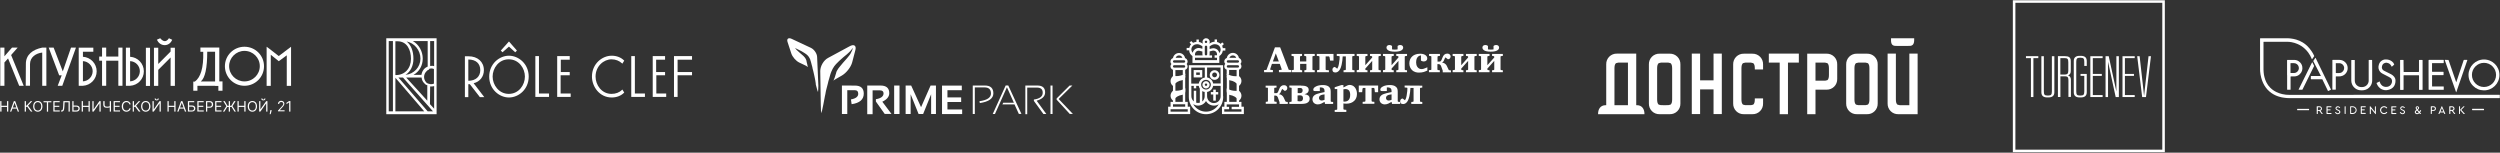 <?xml version="1.0" encoding="UTF-8"?> <svg xmlns="http://www.w3.org/2000/svg" width="3291" height="201" viewBox="0 0 3291 201" fill="none"><rect x="0" y="0" width="3291" height="201" fill="#333333" stroke="none"/> <path d="M0.273 146.888V133.108H1.9V139.233H9.268V133.108H10.895V146.888H9.268V140.764H1.996V146.888H0.273Z" fill="white"></path> <path d="M14.914 146.888H13.192L18.264 133.108H19.986L25.058 146.888H23.335L19.221 135.309H19.125L14.914 146.888ZM15.584 141.529H22.665V142.965H15.584V141.529Z" fill="white"></path> <path d="M40.656 146.888L35.871 140.572H34.149V146.888H32.522V133.108H34.149V139.041H34.914L40.465 133.108H42.474L36.924 139.137L42.666 146.888H40.656Z" fill="white"></path> <path d="M55.871 139.998C55.871 141.434 55.584 142.678 55.105 143.73C54.627 144.783 53.861 145.644 52.905 146.218C51.948 146.793 50.895 147.08 49.747 147.08C48.598 147.08 47.546 146.793 46.589 146.218C45.632 145.644 44.962 144.783 44.388 143.73C43.909 142.678 43.622 141.434 43.622 139.998C43.622 138.563 43.909 137.319 44.388 136.266C44.866 135.214 45.632 134.352 46.589 133.778C47.546 133.204 48.598 132.917 49.747 132.917C50.895 132.917 51.948 133.204 52.905 133.778C53.861 134.352 54.531 135.214 55.105 136.266C55.584 137.319 55.871 138.563 55.871 139.998ZM54.244 139.998C54.244 138.85 54.053 137.797 53.67 136.936C53.287 136.075 52.713 135.501 52.043 135.118C51.373 134.735 50.608 134.448 49.747 134.448C48.886 134.448 48.12 134.639 47.45 135.118C46.78 135.501 46.206 136.171 45.823 136.936C45.441 137.797 45.249 138.754 45.249 139.998C45.249 141.147 45.441 142.199 45.823 143.06C46.206 143.922 46.78 144.496 47.45 144.879C48.12 145.261 48.886 145.549 49.747 145.549C50.608 145.549 51.373 145.357 52.043 144.879C52.713 144.496 53.287 143.826 53.67 143.06C54.053 142.199 54.244 141.242 54.244 139.998Z" fill="white"></path> <path d="M57.306 134.64V133.204H67.641V134.64H63.335V146.984H61.708V134.64H57.306Z" fill="white"></path> <path d="M70.225 146.888V133.108H78.55V134.544H71.852V139.233H78.072V140.668H71.852V145.357H78.646V146.793H70.225V146.888Z" fill="white"></path> <path d="M80.464 146.888V145.357H80.847C81.421 145.357 81.9 145.166 82.187 144.783C82.474 144.4 82.761 143.826 82.857 142.965C83.048 142.104 83.144 141.051 83.144 139.711L83.431 133.108H91.852V146.888H90.225V134.639H85.058L84.771 140.094C84.675 141.529 84.579 142.773 84.388 143.826C84.196 144.879 83.814 145.644 83.24 146.123C82.665 146.697 81.9 146.888 80.943 146.888H80.464Z" fill="white"></path> <path d="M96.445 138.946H100.369C101.326 138.946 102.187 139.137 102.857 139.424C103.526 139.711 104.101 140.19 104.388 140.764C104.771 141.338 104.962 142.008 104.962 142.869C104.962 143.635 104.771 144.4 104.388 144.974C104.005 145.549 103.526 146.027 102.857 146.41C102.187 146.793 101.326 146.888 100.369 146.888H95.201V133.108H96.828V145.453H100.369C101.038 145.453 101.517 145.357 101.995 145.07C102.474 144.783 102.761 144.496 102.952 144.113C103.144 143.73 103.335 143.252 103.335 142.869C103.335 142.199 103.048 141.625 102.57 141.147C102.091 140.668 101.326 140.381 100.369 140.381H96.445V138.946Z" fill="white"></path> <path d="M107.546 146.888V133.108H109.172V139.233H116.541V133.108H118.168V146.888H116.541V140.764H109.172V146.888H107.546Z" fill="white"></path> <path d="M121.613 133.108H123.239V143.922H123.335L130.895 133.108H132.522V146.888H130.895V136.075H130.799L123.239 146.888H121.613V133.108Z" fill="white"></path> <path d="M136.062 133.108H137.689V137.702C137.689 138.372 137.785 138.946 138.072 139.328C138.263 139.711 138.646 139.998 139.124 140.19C139.603 140.381 140.081 140.381 140.656 140.381C141.038 140.381 141.421 140.381 141.708 140.381C142.091 140.381 142.378 140.285 142.761 140.285C143.144 140.19 143.431 140.19 143.718 140.094C144.005 139.998 144.388 139.903 144.675 139.807V141.242C144.388 141.338 144.1 141.434 143.813 141.529C143.526 141.625 143.239 141.625 142.856 141.721C142.569 141.817 142.187 141.816 141.804 141.816C141.421 141.816 141.038 141.816 140.56 141.816C139.603 141.816 138.742 141.721 138.072 141.434C137.402 141.147 136.828 140.764 136.541 140.094C136.158 139.52 135.967 138.659 135.967 137.702V133.108H136.062ZM144.483 133.108H146.11V146.888H144.483V133.108Z" fill="white"></path> <path d="M149.555 146.888V133.108H157.88V134.544H151.182V139.233H157.402V140.668H151.182V145.357H157.976V146.793H149.555V146.888Z" fill="white"></path> <path d="M171.947 137.415H170.321C170.225 136.936 170.033 136.553 169.842 136.171C169.555 135.788 169.268 135.501 168.981 135.214C168.598 134.927 168.215 134.735 167.832 134.639C167.45 134.544 166.971 134.448 166.493 134.448C165.632 134.448 164.866 134.639 164.196 135.118C163.526 135.501 162.952 136.171 162.569 136.936C162.187 137.797 161.995 138.754 161.995 139.998C161.995 141.147 162.187 142.199 162.569 143.06C162.952 143.922 163.526 144.496 164.196 144.879C164.866 145.261 165.632 145.549 166.493 145.549C166.971 145.549 167.354 145.453 167.832 145.357C168.215 145.261 168.598 145.07 168.981 144.783C169.364 144.496 169.651 144.209 169.842 143.826C170.129 143.443 170.225 143.06 170.321 142.582H171.947C171.852 143.252 171.565 143.922 171.277 144.496C170.99 145.07 170.512 145.549 170.033 145.931C169.555 146.314 168.981 146.601 168.407 146.793C167.832 146.984 167.163 147.08 166.397 147.08C165.249 147.08 164.196 146.793 163.239 146.218C162.282 145.644 161.612 144.783 161.038 143.73C160.56 142.678 160.273 141.434 160.273 139.998C160.273 138.563 160.56 137.319 161.038 136.266C161.612 135.214 162.282 134.352 163.239 133.778C164.196 133.204 165.249 132.917 166.397 132.917C167.067 132.917 167.737 133.013 168.407 133.204C168.981 133.395 169.555 133.683 170.033 134.065C170.512 134.448 170.895 134.927 171.277 135.501C171.66 136.075 171.852 136.745 171.947 137.415Z" fill="white"></path> <path d="M182.761 146.888L177.976 140.572H176.254V146.888H174.722V133.108H176.349V139.041H177.115L182.665 133.108H184.675L179.124 139.137L184.866 146.888H182.761Z" fill="white"></path> <path d="M197.976 139.998C197.976 141.434 197.689 142.678 197.21 143.73C196.636 144.783 195.966 145.644 195.009 146.218C194.052 146.793 193 147.08 191.851 147.08C190.703 147.08 189.65 146.793 188.694 146.218C187.737 145.644 187.067 144.783 186.493 143.73C186.014 142.678 185.727 141.434 185.727 139.998C185.727 138.563 186.014 137.319 186.493 136.266C187.067 135.214 187.737 134.352 188.694 133.778C189.65 133.204 190.703 132.917 191.851 132.917C193 132.917 194.052 133.204 195.009 133.778C195.966 134.352 196.636 135.214 197.21 136.266C197.689 137.319 197.976 138.563 197.976 139.998ZM196.349 139.998C196.349 138.85 196.158 137.797 195.775 136.936C195.392 136.075 194.818 135.501 194.148 135.118C193.478 134.735 192.713 134.448 191.851 134.448C190.99 134.448 190.225 134.639 189.555 135.118C188.885 135.501 188.311 136.171 187.928 136.936C187.545 137.797 187.354 138.754 187.354 139.998C187.354 141.147 187.545 142.199 187.928 143.06C188.311 143.922 188.885 144.496 189.555 144.879C190.225 145.261 190.99 145.549 191.851 145.549C192.713 145.549 193.478 145.357 194.148 144.879C194.818 144.496 195.392 143.826 195.775 143.06C196.158 142.199 196.349 141.242 196.349 139.998Z" fill="white"></path> <path d="M200.751 133.109H202.378V143.922H202.473L210.033 133.109H211.66V146.889H210.033V136.076H209.938L202.378 146.889H200.751V133.109ZM207.545 129.664H209.076C209.076 130.43 208.789 131.004 208.311 131.482C207.832 131.961 207.162 132.152 206.301 132.152C205.44 132.152 204.77 131.961 204.292 131.482C203.813 131.004 203.526 130.43 203.526 129.664H205.057C205.057 130.047 205.153 130.334 205.344 130.621C205.536 130.908 205.918 131.004 206.397 131.004C206.875 131.004 207.162 130.908 207.45 130.621C207.45 130.334 207.545 130.047 207.545 129.664Z" fill="white"></path> <path d="M220.464 146.888V133.108H222.091V139.233H229.459V133.108H231.086V146.888H229.459V140.764H222.091V146.888H220.464Z" fill="white"></path> <path d="M235.009 146.888H233.287L238.358 133.108H240.081L245.153 146.888H243.43L239.315 135.309H239.22L235.009 146.888ZM235.679 141.529H242.76V142.965H235.679V141.529Z" fill="white"></path> <path d="M247.354 146.888V133.108H255.679V134.544H248.98V138.85H252.521C253.478 138.85 254.339 139.041 255.009 139.328C255.679 139.616 256.253 140.094 256.54 140.668C256.923 141.242 257.114 141.912 257.114 142.773C257.114 143.539 256.923 144.305 256.54 144.879C256.157 145.453 255.679 145.931 255.009 146.314C254.339 146.697 253.478 146.793 252.521 146.793H247.354V146.888ZM248.98 145.453H252.521C253.191 145.453 253.669 145.357 254.148 145.07C254.626 144.783 254.913 144.496 255.105 144.113C255.296 143.73 255.488 143.252 255.488 142.869C255.488 142.199 255.201 141.625 254.722 141.147C254.244 140.668 253.478 140.381 252.521 140.381H248.98V145.453Z" fill="white"></path> <path d="M259.794 146.888V133.108H268.119V134.544H261.421V139.233H267.641V140.668H261.421V145.357H268.215V146.793H259.794V146.888Z" fill="white"></path> <path d="M271.181 146.888V133.108H275.87C276.923 133.108 277.88 133.3 278.55 133.683C279.22 134.065 279.794 134.544 280.081 135.214C280.368 135.884 280.559 136.649 280.559 137.415C280.559 138.18 280.368 138.946 280.081 139.616C279.794 140.285 279.22 140.764 278.55 141.242C277.88 141.625 277.019 141.816 275.87 141.816H272.521V140.381H275.775C276.54 140.381 277.114 140.285 277.593 139.998C278.071 139.711 278.358 139.424 278.55 138.946C278.741 138.467 278.837 137.989 278.837 137.415C278.837 136.84 278.741 136.362 278.55 135.979C278.358 135.501 277.976 135.214 277.593 134.927C277.114 134.639 276.54 134.544 275.775 134.544H272.808V146.888H271.181Z" fill="white"></path> <path d="M283.239 146.888V133.108H291.564V134.544H284.866V139.233H291.086V140.668H284.866V145.357H291.66V146.793H283.239V146.888Z" fill="white"></path> <path d="M302.76 133.108V146.888H301.133V133.108H302.76ZM293.478 146.888L297.975 139.711L293.861 133.108H295.87L299.411 139.233H304.483L308.119 133.108H310.128L306.014 139.711L310.511 146.888H308.597L304.865 140.764H299.124L295.392 146.888H293.478Z" fill="white"></path> <path d="M312.617 146.888V133.108H314.243V139.233H321.612V133.108H323.239V146.888H321.612V140.764H314.243V146.888H312.617Z" fill="white"></path> <path d="M338.358 139.998C338.358 141.434 338.071 142.678 337.592 143.73C337.018 144.783 336.348 145.644 335.391 146.218C334.435 146.793 333.382 147.08 332.234 147.08C331.085 147.08 330.033 146.793 329.076 146.218C328.119 145.644 327.449 144.783 326.875 143.73C326.396 142.678 326.109 141.434 326.109 139.998C326.109 138.563 326.396 137.319 326.875 136.266C327.353 135.214 328.119 134.352 329.076 133.778C330.033 133.204 331.085 132.917 332.234 132.917C333.382 132.917 334.435 133.204 335.391 133.778C336.348 134.352 337.018 135.214 337.592 136.266C338.071 137.319 338.358 138.563 338.358 139.998ZM336.731 139.998C336.731 138.85 336.54 137.797 336.157 136.936C335.774 136.075 335.2 135.501 334.53 135.118C333.86 134.735 333.095 134.448 332.234 134.448C331.372 134.448 330.607 134.639 329.937 135.118C329.267 135.501 328.693 136.171 328.31 136.936C327.927 137.797 327.736 138.754 327.736 139.998C327.736 141.147 327.927 142.199 328.31 143.06C328.693 143.922 329.267 144.496 329.937 144.879C330.607 145.261 331.372 145.549 332.234 145.549C333.095 145.549 333.86 145.357 334.53 144.879C335.2 144.496 335.774 143.826 336.157 143.06C336.54 142.199 336.731 141.242 336.731 139.998Z" fill="white"></path> <path d="M341.133 133.109H342.76V143.922H342.856L350.416 133.109H352.042V146.889H350.416V136.076H350.32L342.76 146.889H341.133V133.109ZM347.928 129.664H349.459C349.459 130.43 349.172 131.004 348.693 131.482C348.215 131.961 347.545 132.152 346.684 132.152C345.822 132.152 345.152 131.961 344.674 131.482C344.196 131.004 343.908 130.43 343.908 129.664H345.44C345.44 130.047 345.535 130.334 345.727 130.621C345.918 130.908 346.301 131.004 346.779 131.004C347.258 131.004 347.545 130.908 347.832 130.621C347.832 130.334 347.928 130.047 347.928 129.664Z" fill="white"></path> <path d="M357.593 145.071L357.497 145.837C357.401 146.315 357.305 146.889 357.114 147.464C356.923 148.038 356.827 148.612 356.636 149.09C356.444 149.569 356.349 150.047 356.253 150.334H355.009C355.104 150.047 355.104 149.665 355.2 149.186C355.296 148.708 355.392 148.229 355.487 147.559C355.583 146.985 355.679 146.411 355.774 145.741L355.87 144.976H357.593V145.071Z" fill="white"></path> <path d="M365.918 146.888V145.644L370.511 140.668C371.085 140.094 371.468 139.616 371.851 139.137C372.234 138.659 372.425 138.276 372.616 137.893C372.808 137.51 372.903 137.127 372.903 136.649C372.903 136.171 372.808 135.788 372.521 135.405C372.329 135.022 371.947 134.735 371.564 134.544C371.181 134.352 370.703 134.257 370.224 134.257C369.65 134.257 369.267 134.352 368.789 134.544C368.406 134.735 368.119 135.022 367.832 135.405C367.64 135.788 367.545 136.266 367.545 136.745H365.918C365.918 135.979 366.109 135.214 366.492 134.639C366.875 134.065 367.353 133.587 368.023 133.204C368.693 132.821 369.363 132.726 370.224 132.726C370.99 132.726 371.755 132.917 372.329 133.204C372.999 133.587 373.478 133.97 373.765 134.544C374.147 135.118 374.339 135.788 374.339 136.458C374.339 136.936 374.243 137.415 374.052 137.989C373.86 138.467 373.573 139.041 373.095 139.616C372.616 140.19 372.042 140.955 371.277 141.721L368.215 145.07V145.166H374.626V146.601H365.918V146.888Z" fill="white"></path> <path d="M382.281 133.109V146.889H380.655V134.832H380.463L377.114 137.033V135.31L380.559 133.014H382.281V133.109Z" fill="white"></path> <path fill-rule="evenodd" clip-rule="evenodd" d="M0.369 62.679H5.824V74.066L15.776 62.679H23.24L14.627 72.439L31.182 112.918H25.249L10.608 76.937L5.824 82.2V112.918H0.369V62.679Z" fill="white"></path> <path fill-rule="evenodd" clip-rule="evenodd" d="M55.584 62.679H61.039V112.918H55.584V69.186C47.259 70.143 39.508 75.215 39.508 84.401V112.822H33.862L34.053 84.401C33.862 71.865 43.24 65.167 55.584 62.679Z" fill="white"></path> <path fill-rule="evenodd" clip-rule="evenodd" d="M64.101 62.679H70.608L82.665 93.971L93.479 62.679H99.986L81.996 112.918H75.967L81.23 99.138H77.881L64.101 62.679Z" fill="white"></path> <path fill-rule="evenodd" clip-rule="evenodd" d="M109.172 80.478V107.08C116.254 106.793 121.995 100.86 121.995 93.683C121.995 86.698 116.158 80.765 109.172 80.478ZM122.856 62.679V68.133H109.172V74.736C119.22 75.31 127.258 83.636 127.258 93.875C127.258 104.114 119.22 112.344 109.172 112.918H108.12H103.622V112.344V106.124V81.243V75.215V68.229V62.774H109.077H122.856V62.679Z" fill="white"></path> <path fill-rule="evenodd" clip-rule="evenodd" d="M155.775 62.679H161.23V74.449V79.903V112.918H155.775V79.903H139.794V112.918H134.34V79.903H130.608V74.449H134.34V62.679H139.794V74.449H155.775V62.679Z" fill="white"></path> <path d="M197.497 62.869H192.043V113.108H197.497V62.869Z" fill="white"></path> <path fill-rule="evenodd" clip-rule="evenodd" d="M171.277 80.478V107.08C178.359 106.793 184.1 100.86 184.1 93.683C184.1 86.698 178.55 80.765 171.277 80.478ZM171.277 68.133V74.736C181.325 75.31 189.363 83.636 189.363 93.875C189.363 104.114 181.325 112.344 171.277 112.918H170.225H165.727V112.344V106.124V81.243V75.215V68.229V62.774H171.182V68.133H171.277Z" fill="white"></path> <path fill-rule="evenodd" clip-rule="evenodd" d="M224.579 62.869H229.65H230.225V70.142V113.012H224.579V75.692L208.311 91.96V113.012H202.665V89.663V62.869H208.311V84.209L224.579 67.845V62.869Z" fill="white"></path> <path fill-rule="evenodd" clip-rule="evenodd" d="M206.588 52.248L210.894 50.334C215.392 55.693 219.22 55.214 222.378 50.334L226.684 52.343C222.856 61.817 210.703 61.817 206.588 52.248Z" fill="white"></path> <path fill-rule="evenodd" clip-rule="evenodd" d="M283.143 107.368V68.133H272.808C272.808 89.664 269.937 102.774 264.291 107.272H283.143V107.368ZM292.904 119.425H287.449V113.109H283.239V112.918H259.89V119.425H254.435V112.918V107.463H256.445C264.1 101.817 268.119 89.473 267.545 68.229H263.813V62.583H288.693V62.679V68.037V107.176H292.904V112.631V119.425Z" fill="white"></path> <path fill-rule="evenodd" clip-rule="evenodd" d="M383.143 61.53V68.803V113.013H377.497V72.822L366.97 80.573L356.444 72.057V113.013H350.99V67.846V61.53L356.444 65.549V65.645L366.97 73.779L383.143 61.53Z" fill="white"></path> <path fill-rule="evenodd" clip-rule="evenodd" d="M321.803 66.985C332.999 66.985 341.994 75.98 341.994 87.08C341.994 98.181 332.904 107.176 321.803 107.176C310.607 107.176 301.612 98.085 301.612 87.08C301.612 76.076 310.703 66.985 321.803 66.985ZM321.803 112.918C336.062 112.918 347.545 101.434 347.545 87.176C347.545 72.918 336.062 61.53 321.803 61.53C307.545 61.53 296.062 73.013 296.062 87.176C296.062 101.339 307.545 112.918 321.803 112.918Z" fill="white"></path> <path fill-rule="evenodd" clip-rule="evenodd" d="M1076.83 121.189C1076.6 121.189 1075.44 117.39 1074.35 112.895L1073.89 111.112V110.414C1073.89 110.182 1073.81 109.949 1073.81 109.717C1073.73 109.407 1073.66 109.019 1073.66 108.631C1073.5 108.166 1073.5 107.701 1073.42 107.159C1073.35 106.694 1073.35 106.228 1073.19 105.686C1072.96 104.601 1072.72 103.438 1072.49 102.12C1072.41 101.5 1072.26 100.88 1072.1 100.26C1071.95 99.485 1071.72 98.71 1071.56 97.779C1071.33 97.004 1071.17 96.229 1071.02 95.454C1070.86 94.679 1070.71 93.904 1070.48 93.129C1070.01 91.578 1069.55 89.796 1069.31 88.168C1069.08 87.237 1068.85 86.385 1068.62 85.687L1067.92 82.974C1067.69 82.044 1067.45 81.191 1067.22 80.494L1066.76 79.176C1066.76 78.711 1066.52 78.013 1066.29 77.626C1065.36 75.61 1064.2 73.828 1062.88 72.665C1061.8 71.58 1060.56 70.805 1059.39 70.029C1059.24 69.952 1059.16 69.874 1059 69.797C1058.85 69.719 1058.69 69.642 1058.54 69.487C1057.69 68.944 1056.76 68.402 1055.98 67.936C1055.52 67.704 1055.05 67.471 1054.66 67.161C1052.88 66.231 1051.33 65.456 1050.09 64.913C1049.55 64.681 1049.08 64.448 1048.7 64.216C1048.15 63.906 1047.69 63.673 1047.38 63.518C1046.84 63.208 1046.6 63.131 1046.45 63.131L1046.91 63.596C1046.99 63.673 1047.15 63.828 1047.3 64.061C1047.46 64.216 1047.61 64.448 1047.77 64.603C1047.84 64.758 1048 64.836 1048.08 64.991C1048.54 65.689 1049.24 66.309 1050.09 67.006C1050.94 67.704 1051.95 68.557 1052.8 69.487C1053.42 69.952 1053.97 70.417 1054.51 70.96C1055.05 71.425 1055.59 71.89 1056.21 72.432C1057.38 73.362 1058.46 74.448 1059.39 75.61C1060.32 76.696 1061.02 78.091 1061.49 79.409C1061.49 79.641 1061.56 79.719 1061.56 79.874C1061.64 80.029 1061.72 80.184 1061.72 80.571L1061.95 81.889L1062.65 84.602C1062.65 84.68 1062.65 84.757 1062.73 84.912V85.145C1062.96 86.152 1063.11 87.315 1063.58 88.245C1063.04 87.858 1062.42 87.47 1061.87 87.16C1061.72 87.082 1061.56 87.005 1061.49 86.927L1061.41 86.85L1061.33 86.772C1061.25 86.695 1061.18 86.695 1061.1 86.617L1052.18 82.354C1047.84 80.339 1043.04 74.758 1041.64 70.262L1036.84 55.612C1035.21 51.116 1037.77 49.1 1042.11 51.116L1067.45 62.976C1071.79 64.991 1075.67 70.65 1075.67 75.3L1077.3 112.972C1077.22 114.522 1077.14 116.073 1077.14 117.39C1076.99 119.638 1076.91 121.189 1076.83 121.189ZM1125.9 66.386L1121.79 82.122C1120.16 88.4 1114.04 96.074 1108.3 99.407L1100.09 104.136C1099.16 104.601 1098.3 105.221 1097.14 106.151C1097.3 105.918 1097.3 105.763 1097.37 105.608C1097.45 105.453 1097.45 105.298 1097.61 105.066C1098.54 103.05 1099.23 101.035 1099.85 98.787C1100.09 98.322 1100.32 97.624 1100.32 97.237L1100.55 96.772V96.462L1100.79 95.531C1100.86 95.299 1100.94 95.066 1101.02 94.834C1101.1 94.601 1101.17 94.369 1101.25 94.136L1101.95 92.819C1102.88 91.036 1104.2 89.253 1105.59 87.625C1106.99 85.842 1108.3 84.292 1109.7 82.664C1110.55 81.734 1111.4 80.726 1112.26 79.796C1114.2 77.626 1116.06 75.533 1117.45 73.672C1118.61 72.355 1119.54 70.96 1120.16 69.642C1120.24 69.564 1120.24 69.487 1120.24 69.409L1120.32 69.254C1120.47 69.022 1120.55 68.867 1120.63 68.634C1121.09 67.704 1121.56 66.929 1121.71 66.309C1121.95 65.766 1122.1 65.224 1122.18 64.836C1122.26 64.526 1122.33 64.293 1122.41 64.061V63.131C1122.41 63.131 1122.18 63.363 1121.95 63.828C1121.71 64.293 1121.25 64.991 1120.55 65.844C1119.85 66.774 1119.16 67.394 1118.07 68.557C1117.14 69.487 1115.98 70.572 1114.66 71.657C1113.26 72.82 1111.95 73.905 1110.32 75.223L1105.59 79.409C1105.05 79.951 1104.51 80.416 1103.96 80.959C1102.8 82.044 1101.64 83.129 1100.55 84.37C1098.92 86.152 1097.37 88.168 1096.21 90.416C1096.13 90.571 1096.06 90.726 1095.98 90.881C1095.75 91.268 1095.51 91.733 1095.36 92.198C1095.2 92.663 1094.89 93.129 1094.74 93.516C1094.66 93.594 1094.66 93.671 1094.58 93.749C1094.58 93.826 1094.51 93.826 1094.51 93.904V93.981L1094.2 94.911L1093.96 95.376L1093.73 95.842C1093.65 96.074 1093.58 96.384 1093.5 96.617C1093.42 96.927 1093.34 97.159 1093.27 97.392C1093.19 97.624 1093.11 97.857 1093.03 98.09C1092.96 98.322 1092.88 98.632 1092.8 98.865C1092.26 100.492 1091.79 102.043 1091.48 103.593C1090.79 105.608 1090.32 107.624 1089.86 109.639C1089.78 109.872 1089.78 110.104 1089.7 110.337C1089.62 110.724 1089.55 111.112 1089.39 111.499C1089.08 112.74 1088.77 113.98 1088.46 115.065C1088.23 115.763 1088.07 116.46 1087.92 117.158C1087.76 118.011 1087.53 118.786 1087.3 119.561C1087.3 119.638 1087.3 119.793 1087.3 119.871C1087.3 120.026 1087.22 120.103 1087.22 120.181C1087.22 120.259 1087.14 120.336 1087.14 120.336V120.414V120.491C1086.91 120.956 1086.91 121.421 1086.91 121.809L1086.21 125.374C1086.21 125.84 1085.98 126.305 1085.98 126.305L1083.89 137.312C1082.72 143.59 1081.41 148.784 1081.17 149.016C1080.94 149.016 1080.48 143.823 1080.48 137.312L1079.78 93.516C1079.78 87.005 1084.35 79.176 1090.09 76.231L1117.92 61.193C1124.35 57.395 1127.76 60.108 1125.9 66.386ZM1108.3 112.585V150.101H1115.36V118.708H1124.97C1128.15 118.708 1129.78 120.259 1129.78 123.437C1129.78 127.235 1126.6 129.715 1120.16 130.878L1121.09 137.157C1131.87 135.606 1137.06 130.878 1137.06 123.204C1137.06 116.228 1133.19 112.662 1125.43 112.662C1125.43 112.585 1108.3 112.585 1108.3 112.585ZM1141.64 150.101V112.585H1159C1166.75 112.585 1170.63 115.918 1170.63 122.661C1170.63 127.157 1167.68 130.955 1161.48 133.901L1173.57 150.024H1164.66L1153.03 133.668V130.568C1159.85 129.483 1163.11 126.77 1163.11 122.971C1163.11 120.259 1161.48 118.941 1158.3 118.941H1148.69V150.334H1141.64V150.101ZM1177.06 112.585H1184.11V150.101H1177.06V112.585ZM1192.17 150.101V112.585H1199.46L1212.48 141.11L1225.04 112.585H1232.09V150.101H1225.74V124.057L1215.2 150.101H1209.23L1198.76 124.057V150.101H1192.17ZM1266.12 118.708V112.662H1240.08V150.179H1266.59V144.133H1247.21V134.289H1265.27V128.242H1247.21V118.708H1266.12ZM1280.54 150.101V112.585H1296.51C1303.79 112.585 1307.67 115.918 1307.67 122.894C1307.67 129.638 1301.7 133.901 1289.84 135.684L1289.38 133.203C1299.45 131.886 1304.49 128.475 1304.49 123.127C1304.49 117.778 1301.78 115.065 1296.04 115.065H1283.25V150.101H1280.54ZM1306.82 150.101H1309.76L1325.5 114.833L1334.65 135.219H1320.69L1319.53 137.467H1335.5L1341.23 150.024H1344.64L1327.28 112.507H1323.87L1306.82 150.101ZM1349.76 150.101V112.585H1365.5C1372.32 112.585 1375.81 115.53 1375.81 121.576C1375.81 126.77 1372.16 130.335 1364.64 132.583L1377.43 150.101H1373.56L1361 132.816V131.033C1368.75 129.948 1372.63 127.002 1372.63 122.041C1372.63 117.546 1370.15 115.298 1364.88 115.298H1352.24V150.334H1349.76V150.101ZM1393.63 130.335L1411.69 112.585H1408.05L1390.92 129.638V131.188L1408.28 150.024H1412.39L1393.63 130.335ZM1382.86 150.101H1385.57V112.585H1382.86V150.101Z" fill="white"></path> <path d="M1610.03 126.766V85.843H1564.97V127.722C1564.97 140.142 1575 150.333 1587.58 150.333C1600.16 150.333 1610.19 140.301 1610.19 127.722V126.766H1610.03ZM1606.85 126.766C1606.85 131.703 1602.87 135.684 1597.93 135.684C1593 135.684 1589.02 131.703 1589.02 126.766V121.034C1593 120.397 1596.18 117.212 1596.98 113.072H1606.85V117.849V126.766ZM1587.58 105.11C1591.09 105.11 1593.95 107.977 1593.95 111.48C1593.95 114.983 1591.09 117.849 1587.58 117.849C1584.08 117.849 1581.21 114.983 1581.21 111.48C1581.05 107.977 1584.08 105.11 1587.58 105.11ZM1582.65 119.919C1583.6 120.556 1584.72 120.875 1585.83 121.034V126.766C1585.83 129.473 1584.56 132.021 1582.65 133.613V119.919ZM1606.85 109.887H1596.98C1596.34 105.906 1593.16 102.722 1589.02 101.926V88.868H1606.69L1606.85 109.887ZM1585.99 89.028V102.085C1582.01 102.722 1578.82 105.906 1578.03 110.047H1568.16V89.028H1585.99ZM1568.31 113.072H1571.5V116.257H1574.68V113.072H1578.03C1578.19 114.505 1578.82 115.62 1579.46 116.734V135.206C1578.67 135.365 1577.87 135.524 1577.07 135.524C1576.28 135.524 1575.48 135.365 1574.68 135.206V119.442H1571.5V133.454C1569.59 131.862 1568.31 129.314 1568.31 126.607V113.072ZM1587.58 146.989C1580.42 146.989 1574.05 143.008 1570.7 137.117C1572.61 138.231 1574.68 139.027 1577.07 139.027C1581.53 139.027 1585.51 136.639 1587.58 132.977C1589.65 136.639 1593.63 139.027 1598.09 139.027C1600.48 139.027 1602.55 138.391 1604.46 137.117C1601.12 143.008 1594.75 146.989 1587.58 146.989Z" fill="white"></path> <path d="M1587.58 116.416C1590.29 116.416 1592.36 114.187 1592.36 111.639C1592.36 109.092 1590.13 106.862 1587.58 106.862C1584.88 106.862 1582.81 109.092 1582.81 111.639C1582.81 114.187 1584.88 116.416 1587.58 116.416ZM1587.58 109.888C1588.54 109.888 1589.17 110.684 1589.17 111.48C1589.17 112.436 1588.38 113.072 1587.58 113.072C1586.63 113.072 1585.99 112.276 1585.99 111.48C1585.99 110.684 1586.63 109.888 1587.58 109.888Z" fill="white"></path> <path d="M1600.48 118.009H1597.14V121.194H1593.95V124.378H1597.14V132.499H1600.48V124.378H1603.67V121.194H1600.48V118.009Z" fill="white"></path> <path d="M1582.65 92.213H1571.34V101.926H1582.65V92.213ZM1579.46 98.582H1574.68V95.398H1579.46V98.582Z" fill="white"></path> <path d="M1598.89 105.111C1602.39 105.111 1605.26 102.245 1605.26 98.742C1605.26 95.238 1602.39 92.372 1598.89 92.372C1595.39 92.372 1592.52 95.238 1592.52 98.742C1592.52 102.245 1595.23 105.111 1598.89 105.111ZM1598.89 95.397C1600.64 95.397 1602.07 96.831 1602.07 98.582C1602.07 100.334 1600.64 101.767 1598.89 101.767C1597.14 101.767 1595.7 100.334 1595.7 98.582C1595.7 96.831 1596.98 95.397 1598.89 95.397Z" fill="white"></path> <path d="M1569.43 73.582L1569.75 73.901V82.818H1605.1V73.901L1605.42 73.582C1607.81 71.99 1609.4 69.442 1609.72 66.576H1613.06V63.391H1609.56C1609.72 62.277 1609.4 61.321 1608.76 60.366L1611.15 57.977L1608.92 55.748L1606.85 57.818C1606.21 57.181 1605.42 56.703 1604.62 56.226C1603.82 55.748 1603.03 55.589 1602.07 55.27V51.926H1598.89V54.952C1596.98 54.952 1595.07 55.589 1593.31 56.703L1591.88 57.5C1592.36 56.863 1592.52 56.066 1592.52 55.111C1592.52 52.404 1590.29 50.334 1587.74 50.334C1585.03 50.334 1582.96 52.563 1582.96 55.111C1582.96 55.907 1583.28 56.863 1583.6 57.5L1582.17 56.703C1580.89 55.907 1579.46 55.429 1578.19 55.27V52.086H1575V55.111C1573.57 55.27 1572.14 55.589 1570.86 56.226C1570.7 56.226 1570.7 56.385 1570.54 56.385L1568.16 53.996L1565.93 56.226L1568 58.296C1566.72 59.57 1565.93 61.321 1565.61 63.073H1562.1V66.258H1565.45C1565.45 69.283 1567.04 71.831 1569.43 73.582ZM1594.91 59.41C1597.46 57.818 1600.48 57.818 1603.19 59.092C1605.42 60.207 1606.85 62.595 1606.85 65.143C1606.85 66.894 1606.21 68.487 1605.1 69.761C1604.46 66.735 1602.23 64.347 1599.21 63.71C1597.93 63.391 1596.66 63.391 1595.23 63.71L1592.36 64.506V61.003L1594.91 59.41ZM1587.58 53.519C1588.54 53.519 1589.17 54.315 1589.17 55.111C1589.17 55.907 1588.38 56.703 1587.58 56.703C1586.63 56.703 1585.99 55.907 1585.99 55.111C1585.99 54.315 1586.63 53.519 1587.58 53.519ZM1585.99 61.64C1585.99 60.684 1586.79 60.047 1587.58 60.047C1588.54 60.047 1589.17 60.843 1589.17 61.64V71.353C1589.17 72.308 1588.38 72.945 1587.58 72.945C1586.63 72.945 1585.99 72.149 1585.99 71.353V61.64ZM1595.54 76.13V72.945H1592.04C1592.2 72.468 1592.36 71.831 1592.36 71.353V67.691L1596.02 66.735C1596.82 66.576 1597.61 66.576 1598.41 66.735C1600.64 67.213 1602.07 69.124 1602.07 71.353V72.786H1598.89V75.971H1602.07V79.156H1573.09V75.971H1595.54V76.13ZM1573.09 72.945V71.512C1573.09 69.283 1574.53 67.372 1576.75 66.894C1577.55 66.735 1578.35 66.735 1579.14 66.894L1582.81 67.85V71.353C1582.81 71.99 1582.96 72.468 1583.12 72.945H1573.09ZM1571.98 59.092C1574.68 57.818 1577.71 57.818 1580.26 59.41L1582.81 60.843V64.188L1579.94 63.391C1578.67 63.073 1577.39 63.073 1575.96 63.391C1572.93 64.188 1570.7 66.576 1570.07 69.442C1568.95 68.168 1568.31 66.576 1568.31 64.824C1568.31 62.595 1569.75 60.366 1571.98 59.092Z" fill="white"></path> <path d="M1631.05 108.296H1627.87V124.379H1631.05V108.296Z" fill="white"></path> <path d="M1611.63 80.907C1611.63 82.181 1612.1 83.296 1612.9 84.092C1612.1 84.888 1611.63 86.003 1611.63 87.277C1611.63 89.347 1612.9 91.098 1614.81 91.735V98.423H1618V92.054H1627.87V104.952H1631.05V91.735C1632.96 91.098 1634.24 89.347 1634.24 87.277C1634.24 86.003 1633.76 84.888 1632.96 84.092C1633.76 83.296 1634.24 82.181 1634.24 80.907C1634.24 78.837 1632.81 76.926 1630.89 76.29C1630.26 72.468 1626.91 69.602 1622.93 69.602C1618.95 69.602 1615.61 72.468 1614.97 76.29C1613.06 76.926 1611.63 78.837 1611.63 80.907ZM1622.93 72.945C1625 72.945 1626.75 74.219 1627.39 76.13H1618.32C1619.11 74.219 1620.86 72.945 1622.93 72.945ZM1616.56 79.315H1629.46C1630.42 79.315 1631.05 80.111 1631.05 80.907C1631.05 81.704 1630.26 82.5 1629.46 82.5H1616.56C1615.61 82.5 1614.97 81.704 1614.97 80.907C1614.97 80.111 1615.61 79.315 1616.56 79.315ZM1616.56 85.844H1629.46C1630.42 85.844 1631.05 86.64 1631.05 87.436C1631.05 88.391 1630.26 89.028 1629.46 89.028H1616.56C1615.61 89.028 1614.97 88.232 1614.97 87.436C1614.97 86.481 1615.61 85.844 1616.56 85.844Z" fill="white"></path> <path d="M1634.24 140.461V134.092H1631.05V127.723H1627.87V134.092H1618.16V100.334H1614.97V134.092H1611.79V140.461H1608.6V150.175H1637.42V140.461H1634.24ZM1634.24 146.99H1611.63V143.805H1618V140.621H1614.81V137.436H1631.05V140.621H1621.34V143.805H1634.24V146.99Z" fill="white"></path> <path d="M1547.3 108.296H1544.11V124.379H1547.3V108.296Z" fill="white"></path> <path d="M1544.11 91.894V105.111H1547.3V92.213H1557.01V98.582H1560.19V91.894C1562.1 91.258 1563.38 89.506 1563.38 87.436C1563.38 86.162 1562.9 85.047 1562.1 84.251C1562.9 83.455 1563.38 82.34 1563.38 81.067C1563.38 78.996 1561.95 77.086 1560.03 76.449C1559.4 72.627 1556.05 69.761 1552.07 69.761C1548.09 69.761 1544.75 72.627 1544.11 76.449C1542.2 77.086 1540.77 78.837 1540.77 81.067C1540.77 82.34 1541.25 83.455 1542.04 84.251C1541.25 85.047 1540.77 86.162 1540.77 87.436C1540.93 89.506 1542.2 91.258 1544.11 91.894ZM1552.07 72.945C1554.14 72.945 1555.89 74.219 1556.53 76.13H1547.61C1548.25 74.219 1550 72.945 1552.07 72.945ZM1545.7 79.315H1558.6C1559.56 79.315 1560.19 80.111 1560.19 80.907C1560.19 81.703 1559.4 82.5 1558.6 82.5H1545.7C1544.75 82.5 1544.11 81.703 1544.11 80.907C1544.11 80.111 1544.75 79.315 1545.7 79.315ZM1545.7 85.844H1558.6C1559.56 85.844 1560.19 86.64 1560.19 87.436C1560.19 88.391 1559.4 89.028 1558.6 89.028H1545.7C1544.75 89.028 1544.11 88.232 1544.11 87.436C1544.11 86.481 1544.75 85.844 1545.7 85.844Z" fill="white"></path> <path d="M1563.38 134.092H1560.19V100.334H1557.01V134.092H1547.3V127.723H1544.11V134.092H1540.93V140.461H1537.74V150.175H1566.72V140.461H1563.54V134.092H1563.38ZM1544.11 137.277H1560.19V140.461H1544.11V137.277ZM1563.38 146.99H1540.93V143.805H1563.54V146.99H1563.38Z" fill="white"></path> <path d="M1631.05 113.072L1632.01 112.117C1633.44 110.683 1634.24 108.613 1634.24 106.543C1634.24 104.473 1633.44 102.562 1632.01 100.97L1631.05 100.333H1626.6C1623.09 100.333 1619.75 99.537 1616.56 97.945L1614.81 97.148V100.97C1614.81 103.359 1616.56 105.429 1618.95 105.747C1623.57 106.384 1627.71 108.773 1630.42 112.594L1631.05 113.072Z" fill="white"></path> <path d="M1631.05 132.499L1632.01 131.543C1633.44 130.11 1634.24 128.04 1634.24 125.97C1634.24 123.9 1633.44 121.989 1632.01 120.397L1631.05 119.601H1626.6C1623.09 119.601 1619.75 118.805 1616.56 117.212L1614.81 116.416V120.238C1614.81 122.626 1616.56 124.696 1618.95 125.015C1623.57 125.652 1627.71 128.04 1630.42 131.862L1631.05 132.499Z" fill="white"></path> <path d="M1544.11 113.072L1543.16 112.276C1541.72 110.843 1540.93 108.773 1540.93 106.703C1540.93 104.633 1541.72 102.722 1543.16 101.129L1544.11 100.174H1548.57C1552.07 100.174 1555.42 99.378 1558.6 97.785L1560.35 96.989V100.811C1560.35 103.199 1558.6 105.27 1556.21 105.588C1551.6 106.225 1547.46 108.613 1544.75 112.435L1544.11 113.072Z" fill="white"></path> <path d="M1544.11 132.499L1543.16 131.543C1541.72 130.11 1540.93 128.04 1540.93 125.97C1540.93 123.9 1541.72 121.989 1543.16 120.397L1544.11 119.442H1548.57C1552.07 119.442 1555.42 118.645 1558.6 117.053L1560.35 116.257V120.078C1560.35 122.467 1558.6 124.537 1556.21 124.856C1551.6 125.493 1547.46 127.881 1544.75 131.703L1544.11 132.499Z" fill="white"></path> <path d="M1685.19 62.276L1696.5 91.894L1699.53 92.213V95.079H1683.6V92.213L1686.95 91.894L1687.26 91.257L1684.72 84.092H1674.37L1671.98 91.257L1672.46 91.894L1675.64 92.213V95.079H1664.02V92.213L1667.2 92.053L1678.35 62.276H1685.19ZM1675.64 80.907H1683.44L1679.46 70.238L1675.64 80.907Z" fill="white"></path> <path d="M1700.16 92.372L1702.71 92.053L1703.19 91.416V74.537L1702.71 73.9L1700.16 73.582V71.034H1714.02V73.582L1711.95 73.9L1711.31 74.537V80.907H1719.59V74.537L1718.95 73.9L1716.88 73.582V71.034H1730.74V73.582L1728.19 73.9L1727.71 74.537V91.576L1728.19 92.213L1730.74 92.531V95.079H1717.04V92.531L1719.11 92.213L1719.75 91.576V84.091H1711.47V91.576L1712.1 92.213L1714.17 92.531V95.079H1700.32L1700.16 92.372Z" fill="white"></path> <path d="M1733.92 92.372L1736.47 92.053L1736.95 91.416V74.537L1736.31 73.9L1733.44 73.582V71.034H1755.42V79.792H1750.96L1750.16 75.015L1749.37 74.219H1745.07V91.576L1745.7 92.213L1749.37 92.531V95.079H1733.76V92.372H1733.92Z" fill="white"></path> <path d="M1783.12 71.034V73.582L1780.58 73.9L1780.1 74.537V91.576L1780.58 92.213L1783.12 92.531V95.079H1768.63V92.531L1771.18 92.213L1771.66 91.576V74.219H1767.52C1767.36 77.722 1766.88 82.181 1766.09 85.365C1764.97 90.302 1763.38 92.372 1762.42 93.327C1760.99 94.919 1759.24 95.397 1757.81 95.397C1756.69 95.397 1755.42 95.079 1754.78 94.283C1754.3 93.646 1753.98 92.69 1753.98 91.735C1753.98 90.62 1754.3 89.824 1754.94 89.187C1755.26 88.869 1755.89 88.232 1757.17 88.072L1760.35 90.461C1761.15 89.187 1761.95 87.754 1762.58 83.932C1763.38 79.792 1763.54 76.13 1763.54 74.537L1763.06 73.9L1759.72 73.582V71.034H1783.12Z" fill="white"></path> <path d="M1785.99 92.372L1788.54 92.053L1789.02 91.416V74.537L1788.54 73.9L1785.99 73.582V71.034H1800.16V73.582L1797.93 73.9L1797.3 74.537V85.843L1806.37 75.652V74.537L1805.74 73.9L1803.51 73.582V71.034H1817.68V73.582L1815.13 73.9L1814.65 74.537V91.576L1815.13 92.213L1817.68 92.531V95.079H1803.51V92.531L1805.74 92.213L1806.37 91.576V80.111L1797.3 90.302V91.576L1797.93 92.213L1800.16 92.531V95.079H1785.99V92.372Z" fill="white"></path> <path d="M1820.54 92.372L1823.09 92.053L1823.57 91.417V74.538L1823.09 73.901L1820.54 73.582V71.034H1834.72V73.582L1832.49 73.901L1831.85 74.538V85.843L1840.93 75.652V74.538L1840.29 73.901L1838.06 73.582V71.034H1852.23V73.582L1849.68 73.901L1849.21 74.538V91.576L1849.68 92.213L1852.23 92.531V95.079H1838.06V92.531L1840.29 92.213L1840.93 91.576V80.111L1831.85 90.302V91.576L1832.49 92.213L1834.72 92.531V95.079H1820.54V92.372ZM1832.49 64.984C1833.12 65.143 1834.08 65.302 1836.15 65.302C1838.22 65.302 1839.33 65.143 1839.81 64.984V60.525C1840.29 60.047 1841.4 59.251 1843.31 59.251C1845.7 59.251 1847.14 60.684 1847.14 62.595C1847.14 64.187 1846.34 65.461 1844.59 66.417C1843.16 67.213 1840.93 68.009 1836.15 68.009C1831.37 68.009 1829.14 67.213 1827.71 66.417C1826.12 65.461 1825.16 64.187 1825.16 62.595C1825.16 60.684 1826.6 59.251 1828.98 59.251C1830.89 59.251 1831.85 60.047 1832.49 60.525V64.984Z" fill="white"></path> <path d="M1870.38 72.946C1868.16 73.265 1866.72 74.379 1865.93 75.494C1864.33 77.564 1864.17 80.749 1864.17 82.022C1864.17 84.252 1864.65 86.163 1865.61 87.755C1867.2 90.303 1869.43 90.94 1871.18 90.94C1871.66 90.94 1872.61 90.94 1873.73 90.621C1875.32 90.144 1877.55 89.188 1878.98 88.551V92.851C1876.75 93.965 1875 94.443 1874.21 94.761C1872.3 95.239 1870.54 95.558 1868 95.558C1865.45 95.558 1861.95 95.239 1858.76 92.214C1856.85 90.303 1855.26 87.436 1855.26 83.456C1855.26 79.475 1856.69 76.449 1858.92 74.379C1860.51 72.787 1863.86 70.717 1869.43 70.717C1873.09 70.717 1875.32 71.672 1876.75 72.787C1878.51 74.22 1878.82 75.653 1878.82 76.927C1878.82 78.36 1878.19 79.316 1877.55 79.793C1876.91 80.43 1875.8 80.908 1874.37 80.908C1872.77 80.908 1871.34 80.271 1870.54 79.793V72.946H1870.38Z" fill="white"></path> <path d="M1881.21 92.372L1883.76 92.053L1884.24 91.576V74.537L1883.76 73.901L1881.21 73.582V71.034H1895.54V73.582L1893 73.901L1892.36 74.537V81.066H1894.59C1895.23 81.066 1895.86 81.066 1896.5 80.588C1896.82 80.27 1897.3 79.792 1897.77 78.518L1899.21 75.015C1899.53 74.06 1900.32 72.786 1901.44 71.831C1902.39 71.034 1903.67 70.557 1905.26 70.557C1906.69 70.557 1907.81 71.034 1908.44 71.671C1908.92 72.149 1909.56 73.104 1909.56 74.378C1909.56 75.334 1909.24 75.971 1908.76 76.767C1908.12 77.563 1907.17 78.041 1906.05 78.041L1902.71 75.493C1902.23 76.13 1902.07 76.608 1901.75 77.245L1900.64 79.951C1900 81.385 1899.21 82.022 1898.41 82.34V82.499C1898.89 82.499 1900.64 82.659 1902.07 83.773C1903.19 84.569 1903.98 85.525 1904.46 86.48L1907.01 91.894L1907.65 92.372L1910.03 92.69V95.238H1899.21V93.009L1896.98 86.799C1896.66 86.162 1896.18 85.366 1895.7 85.047C1895.23 84.729 1894.43 84.41 1893.95 84.41H1892.2V91.576L1892.84 92.213L1895.38 92.531V95.079H1881.05V92.372H1881.21Z" fill="white"></path> <path d="M1912.26 92.372L1914.81 92.053L1915.29 91.416V74.537L1914.81 73.9L1912.26 73.582V71.034H1926.44V73.582L1924.21 73.9L1923.57 74.537V85.843L1932.65 75.652V74.537L1932.01 73.9L1929.78 73.582V71.034H1943.95V73.582L1941.4 73.9L1940.93 74.537V91.576L1941.4 92.213L1943.95 92.531V95.079H1929.78V92.531L1932.01 92.213L1932.65 91.576V80.111L1923.57 90.302V91.576L1924.21 92.213L1926.44 92.531V95.079H1912.26V92.372Z" fill="white"></path> <path d="M1946.66 92.372L1949.21 92.053L1949.68 91.417V74.538L1949.21 73.901L1946.66 73.582V71.034H1960.83V73.582L1958.6 73.901L1957.96 74.538V85.843L1967.04 75.652V74.538L1966.4 73.901L1964.17 73.582V71.034H1978.35V73.582L1975.8 73.901L1975.32 74.538V91.576L1975.8 92.213L1978.35 92.531V95.079H1964.17V92.531L1966.4 92.213L1967.04 91.576V80.111L1957.96 90.302V91.576L1958.6 92.213L1960.83 92.531V95.079H1946.66V92.372ZM1958.76 64.984C1959.4 65.143 1960.35 65.302 1962.42 65.302C1964.49 65.302 1965.61 65.143 1966.09 64.984V60.525C1966.56 60.047 1967.68 59.251 1969.59 59.251C1971.98 59.251 1973.41 60.684 1973.41 62.595C1973.41 64.187 1972.61 65.461 1970.86 66.417C1969.43 67.213 1967.2 68.009 1962.42 68.009C1957.65 68.009 1955.42 67.213 1953.98 66.417C1952.39 65.461 1951.44 64.187 1951.44 62.595C1951.44 60.684 1952.87 59.251 1955.26 59.251C1957.17 59.251 1958.12 60.047 1958.76 60.525V64.984Z" fill="white"></path> <path d="M1666.09 134.092L1668.63 133.773L1669.11 133.136V116.098L1668.79 115.461L1666.09 115.302V112.754H1680.42V115.302L1678.03 115.461L1677.39 116.098V122.627H1679.62C1680.26 122.627 1680.89 122.627 1681.53 122.149C1681.85 121.831 1682.33 121.353 1682.81 120.079L1684.24 116.576C1684.56 115.62 1685.35 114.346 1686.47 113.391C1687.42 112.595 1688.7 112.117 1690.29 112.117C1691.72 112.117 1692.84 112.595 1693.47 113.232C1693.95 113.71 1694.59 114.665 1694.59 115.939C1694.59 116.894 1694.27 117.531 1693.79 118.327C1693.16 119.124 1692.2 119.601 1691.09 119.601L1687.9 117.053C1687.42 117.69 1687.26 118.168 1686.95 118.805L1685.83 121.512C1685.19 122.945 1684.4 123.582 1683.6 123.901V124.06C1684.08 124.06 1685.83 124.219 1687.26 125.334C1688.38 126.13 1689.17 127.085 1689.65 128.041L1692.2 133.455L1692.84 133.932L1695.23 134.251V136.799H1684.4V134.569L1682.17 128.2C1681.85 127.563 1681.37 126.767 1680.89 126.448C1680.42 126.13 1679.62 125.811 1679.14 125.811H1677.39V133.136L1678.03 133.773L1680.58 134.092V136.639H1666.24V134.092H1666.09Z" fill="white"></path> <path d="M1712.74 112.754C1716.88 112.754 1718.95 113.232 1720.23 114.028C1721.82 114.824 1722.77 116.257 1722.77 118.327C1722.77 119.76 1722.3 121.034 1721.18 122.149C1720.39 122.945 1718.95 123.582 1717.52 123.9V124.06C1719.11 124.219 1721.02 124.856 1722.14 125.652C1722.93 126.289 1724.05 127.563 1724.05 129.792C1724.05 131.544 1723.57 133.932 1720.86 135.365C1720.07 135.843 1717.84 136.799 1713.06 136.799H1697.3V134.251L1699.84 133.932L1700.32 133.295V116.098L1699.84 115.461L1697.3 115.143V112.595H1712.74V112.754ZM1708.28 122.467C1708.92 122.467 1709.72 122.627 1710.51 122.627C1711.47 122.627 1713.06 122.627 1714.02 121.512C1714.33 121.034 1714.81 120.238 1714.81 119.123C1714.81 118.327 1714.65 117.372 1713.86 116.576C1713.06 115.779 1711.79 115.779 1710.83 115.779C1709.88 115.779 1708.92 115.939 1708.28 115.939V122.467ZM1708.28 133.136C1708.92 133.295 1709.88 133.455 1710.99 133.455C1711.79 133.455 1713.38 133.295 1714.33 132.34C1714.97 131.544 1715.29 130.429 1715.29 129.314C1715.29 127.881 1714.81 126.767 1714.02 126.289C1713.22 125.493 1711.95 125.493 1710.83 125.493C1709.88 125.493 1708.6 125.652 1708.12 125.652V133.136H1708.28Z" fill="white"></path> <path d="M1737.42 119.92H1731.69C1730.1 119.92 1729.46 119.601 1729.3 119.442C1728.82 119.124 1728.82 118.487 1728.82 118.009C1728.82 117.054 1729.3 115.143 1732.49 113.71C1735.03 112.436 1738.22 111.958 1741.4 111.958C1743.95 111.958 1747.46 112.276 1749.68 114.506C1751.75 116.417 1751.75 118.805 1751.75 122.308V133.296L1752.23 133.933L1754.94 134.251V136.799H1744.27L1743.63 134.092C1742.36 134.888 1740.93 135.684 1739.49 136.321C1738.06 136.958 1736.63 137.436 1734.72 137.436C1732.65 137.436 1730.89 136.64 1729.62 135.525C1728.51 134.41 1727.71 132.659 1727.71 130.748C1727.71 129.315 1728.19 126.767 1730.58 125.175C1732.49 123.741 1735.19 123.264 1737.1 122.627C1739.49 121.99 1742.04 121.512 1743.63 121.194V119.761C1743.63 118.646 1743.47 117.054 1742.2 116.098C1741.09 115.143 1738.86 114.983 1737.42 114.983V119.92ZM1743.63 124.219C1740.77 124.538 1739.49 125.015 1739.17 125.175C1738.06 125.652 1736.31 126.608 1736.31 128.837C1736.31 130.27 1736.95 131.066 1737.42 131.544C1738.06 132.022 1738.86 132.34 1739.97 132.34C1741.09 132.34 1742.36 131.862 1743.63 131.385V124.219Z" fill="white"></path> <path d="M1757.17 144.761L1759.88 144.442L1760.35 143.805V117.213H1757.01V114.824L1765.93 111.958H1768.47V115.143C1769.91 114.347 1771.98 113.232 1773.41 112.595C1774.53 112.117 1775.48 111.799 1776.6 111.799C1778.35 111.799 1781.37 112.277 1783.6 115.143C1785.35 117.372 1786.31 120.398 1786.31 123.582C1786.31 128.041 1784.56 130.907 1782.96 132.499C1780.42 135.206 1776.6 136.48 1772.61 136.48C1770.23 136.48 1769.27 136.321 1768.47 136.162V143.646L1769.11 144.283L1772.3 144.601V147.308H1757.01V144.761H1757.17ZM1768.47 133.614C1768.79 133.614 1769.27 133.773 1769.75 133.773C1773.09 133.773 1774.84 132.34 1775.8 131.066C1777.39 128.996 1777.39 125.652 1777.39 124.856C1777.39 121.831 1776.6 120.238 1775.96 119.283C1774.84 117.85 1772.93 117.213 1771.18 117.213C1770.39 117.213 1769.11 117.372 1768.47 117.531V133.614Z" fill="white"></path> <path d="M1793.79 134.092L1796.82 133.773L1797.45 133.136V115.779H1794.43L1793.63 116.576L1793.16 121.353H1788.7V112.595H1814.17V121.353H1809.88L1809.4 116.576L1808.6 115.779H1805.58V133.136L1806.21 133.773L1809.24 134.092V136.639H1793.79V134.092Z" fill="white"></path> <path d="M1825.64 119.92H1819.91C1818.32 119.92 1817.68 119.601 1817.52 119.442C1817.04 119.124 1817.04 118.487 1817.04 118.009C1817.04 117.054 1817.52 115.143 1820.7 113.71C1823.25 112.436 1826.44 111.958 1829.62 111.958C1832.17 111.958 1835.67 112.276 1837.9 114.506C1839.97 116.417 1839.97 118.805 1839.97 122.308V133.296L1840.45 133.933L1843.16 134.251V136.799H1832.49L1831.85 134.092C1830.58 134.888 1829.14 135.684 1827.71 136.321C1826.28 136.958 1824.84 137.436 1822.93 137.436C1820.86 137.436 1819.11 136.64 1817.84 135.525C1816.72 134.41 1815.93 132.659 1815.93 130.748C1815.93 129.315 1816.4 126.767 1818.79 125.175C1820.7 123.741 1823.41 123.264 1825.32 122.627C1827.71 121.99 1830.26 121.512 1831.85 121.194V119.761C1831.85 118.646 1831.69 117.054 1830.42 116.098C1829.3 115.143 1827.07 114.983 1825.64 114.983V119.92ZM1831.85 124.219C1828.98 124.538 1827.71 125.015 1827.39 125.175C1826.28 125.652 1824.53 126.608 1824.53 128.837C1824.53 130.27 1825.16 131.066 1825.64 131.544C1826.28 132.022 1827.07 132.34 1828.19 132.34C1829.3 132.34 1830.58 131.862 1831.85 131.385V124.219Z" fill="white"></path> <path d="M1872.3 112.754V115.302L1869.75 115.62L1869.27 116.257V133.295L1869.75 133.932L1872.3 134.251V136.799H1857.81V134.251L1860.35 133.932L1860.83 133.295V115.779H1856.69C1856.53 119.283 1856.05 123.741 1855.26 126.926C1854.14 131.862 1852.55 133.932 1851.6 134.888C1850.16 136.48 1848.41 136.958 1846.98 136.958C1845.86 136.958 1844.59 136.639 1843.95 135.843C1843.47 135.206 1843.16 134.251 1843.16 133.295C1843.16 132.181 1843.47 131.385 1844.11 130.748C1844.43 130.429 1845.07 129.792 1846.34 129.633L1849.53 132.021C1850.32 130.748 1851.12 129.314 1851.75 125.493C1852.55 121.353 1852.71 117.69 1852.71 116.098L1852.39 115.461L1849.05 115.143V112.595L1872.3 112.754Z" fill="white"></path> <path d="M636.992 92.334C636.992 81.334 628.742 74.084 616.742 74.084H611.992V127.834H616.492V110.834C617.242 110.834 617.742 110.834 618.492 110.834L631.492 127.584L631.742 127.834H637.492L623.492 109.584C631.742 107.584 636.992 100.834 636.992 92.334ZM632.242 92.334C632.242 100.834 626.242 106.334 616.492 106.334V78.334C626.492 78.334 632.242 83.584 632.242 92.334Z" fill="white"></path> <path d="M669.992 73.334C657.492 73.334 643.992 83.834 643.992 100.834C643.992 117.834 657.492 128.334 669.992 128.334C682.492 128.334 695.992 117.834 695.992 100.834C695.992 83.834 682.492 73.334 669.992 73.334ZM690.992 100.834C690.992 111.834 682.992 123.584 669.742 123.584C656.742 123.584 648.492 111.834 648.492 100.834C648.492 89.834 656.492 78.084 669.742 78.084C682.992 78.084 690.992 89.834 690.992 100.834Z" fill="white"></path> <path d="M669.992 61.334L678.242 68.834L680.492 66.584L669.992 54.584L659.242 66.584L661.492 68.834L669.992 61.334Z" fill="white"></path> <path d="M709.492 73.835H704.742V127.585H722.742V123.085H709.492V73.835Z" fill="white"></path> <path d="M738.242 99.085H749.992V94.835H738.242V78.585H749.992V73.835H733.492V127.585H751.242V123.085H737.992V99.085H738.242Z" fill="white"></path> <path d="M835.492 73.835H830.992V127.585H848.992V123.085H835.742V73.835H835.492Z" fill="white"></path> <path d="M863.742 99.085H875.492V94.835H863.742V78.585H875.492V73.835H859.242V127.585H876.992V123.085H863.992V99.085H863.742Z" fill="white"></path> <path d="M804.992 78.084C810.492 78.084 815.242 80.084 818.742 83.334L819.242 83.834L821.742 79.834L821.492 79.584C817.492 75.584 811.742 73.334 805.242 73.334C792.742 73.334 779.242 83.834 779.242 100.834C779.242 114.084 789.242 128.334 805.242 128.334C811.742 128.334 817.492 126.084 821.492 122.084L821.742 121.834L819.242 117.834L818.742 118.334C815.242 121.834 810.492 123.584 804.992 123.584C791.992 123.584 783.992 111.834 783.992 100.834C783.992 86.834 794.992 78.084 804.992 78.084Z" fill="white"></path> <path d="M910.992 78.335V73.835H887.242V127.585H891.992V99.085H910.992V94.835H891.992V78.585H910.992V78.335Z" fill="white"></path> <path d="M508.492 150.334H574.742V50.334H508.492V150.334ZM567.742 86.834C567.492 86.834 567.242 86.834 566.992 86.834H566.492H566.242V54.084H571.492V87.084C570.492 86.834 569.492 86.584 568.492 86.584L567.742 86.834ZM533.742 98.584C540.492 94.334 544.242 86.584 544.242 77.334C544.242 67.084 540.992 59.084 535.242 54.584C545.492 56.584 553.492 66.084 553.492 77.334C553.242 88.584 544.992 97.334 533.742 98.584ZM565.992 89.834L566.242 90.334C566.742 90.334 566.992 90.334 567.492 90.084C567.742 90.084 567.742 90.084 567.742 90.084C568.992 90.084 569.992 90.334 571.242 90.834V110.084C569.992 110.584 568.742 110.834 567.492 110.834H567.242C566.742 110.834 566.492 110.834 565.992 110.584C565.492 110.584 565.242 110.334 564.742 110.334H564.492C563.992 110.084 563.742 110.084 563.242 109.834H562.992C562.742 109.584 562.492 109.584 562.242 109.334C561.992 109.334 561.992 109.084 561.742 109.084C561.492 108.834 561.242 108.584 560.992 108.334C559.242 106.334 558.242 103.834 558.242 101.334C558.242 98.834 559.242 96.084 560.992 94.334C561.242 94.084 561.492 93.834 561.742 93.584L561.992 93.334C562.242 93.084 562.492 93.084 562.742 92.584C562.742 92.584 562.992 92.584 562.992 92.334C563.242 92.084 563.742 92.084 564.242 91.834H564.492C565.242 90.334 565.492 90.334 565.992 90.334V89.834ZM554.992 102.084C555.242 104.834 556.242 107.084 557.992 109.084L558.242 109.334L558.492 109.584L558.742 109.834C558.992 110.084 559.242 110.334 559.492 110.584C559.742 110.834 559.992 111.084 560.242 111.334H560.492C560.742 111.584 560.992 111.584 561.242 111.834H561.492C561.742 112.084 561.992 112.084 562.242 112.084C562.242 112.084 562.242 112.084 562.492 112.084V132.584L534.742 102.084H554.992ZM562.742 87.834H562.492C560.742 88.584 559.242 89.834 557.992 91.084L557.742 91.584C555.992 93.584 555.242 96.084 554.742 98.584H544.242C551.992 94.334 556.492 86.334 556.492 77.084C556.492 67.584 551.492 58.584 543.492 54.084H562.992V87.834H562.742ZM566.242 113.834C566.742 113.834 567.242 113.834 567.742 113.834H567.992C567.992 113.834 567.992 113.834 568.242 113.834H568.492C569.492 113.834 570.492 113.584 571.492 113.334V143.084L565.992 137.084L566.242 113.834ZM520.492 98.584V54.334H523.242C536.242 54.334 540.992 66.334 540.992 77.334C540.992 90.084 532.992 98.834 520.992 98.834H520.492V98.584ZM530.492 102.084L569.992 146.584H562.992L524.492 102.084H530.492ZM558.492 146.584H520.492V102.334L558.492 146.584ZM517.242 54.084V146.584H511.742V54.084H517.242Z" fill="white"></path> <path fill-rule="evenodd" clip-rule="evenodd" d="M2514.67 150.321H2499.03C2497.16 150.395 2495.29 150.081 2493.54 149.397C2491.79 148.713 2490.2 147.674 2488.87 146.346C2487.54 145.018 2486.49 143.428 2485.8 141.677C2485.11 139.925 2484.79 138.049 2484.85 136.166V70.59H2495.74V130.844C2495.74 133.767 2496.16 136.739 2498.02 137.805C2499.77 138.436 2501.64 138.663 2503.49 138.469H2513.47V70.59H2524.36V150.321H2514.67ZM2514.87 60.342L2509.46 60.507H2499.92L2494.55 60.37C2494.36 60.304 2494.16 60.272 2493.96 60.277C2488.79 59.697 2489.37 53.821 2489.37 50.334H2519.84C2519.85 53.914 2520.2 59.806 2514.87 60.342ZM2457.63 150.321H2444.48C2442.6 150.393 2440.74 150.077 2438.99 149.393C2437.25 148.709 2435.66 147.671 2434.33 146.344C2433 145.018 2431.96 143.43 2431.27 141.681C2430.58 139.932 2430.25 138.059 2430.31 136.178V84.811C2430.25 82.929 2430.58 81.055 2431.27 79.306C2431.96 77.556 2433 75.968 2434.33 74.641C2435.66 73.313 2437.24 72.275 2438.99 71.59C2440.74 70.906 2442.6 70.59 2444.48 70.662H2457.63C2459.5 70.589 2461.37 70.904 2463.11 71.588C2464.86 72.272 2466.45 73.311 2467.78 74.638C2469.11 75.966 2470.15 77.554 2470.84 79.304C2471.54 81.054 2471.86 82.929 2471.8 84.811V136.181C2471.86 138.063 2471.53 139.936 2470.84 141.685C2470.15 143.434 2469.11 145.021 2467.78 146.348C2466.45 147.674 2464.86 148.712 2463.11 149.395C2461.37 150.079 2459.5 150.394 2457.63 150.321ZM2460.91 90.049C2460.91 87.132 2460.49 84.156 2458.63 83.091C2456.88 82.462 2455.01 82.238 2453.16 82.433H2448.94C2447.09 82.238 2445.23 82.463 2443.48 83.091C2441.61 84.156 2441.2 87.141 2441.2 90.049V130.825C2441.2 133.745 2441.61 136.717 2443.48 137.786C2445.23 138.408 2447.09 138.632 2448.94 138.44H2453.16C2455.01 138.632 2456.88 138.408 2458.63 137.786C2460.5 136.717 2460.91 133.735 2460.91 130.825V90.049ZM2404.34 118.038H2389.91V150.324H2379.02V70.655H2404.34C2406.22 70.583 2408.08 70.899 2409.83 71.583C2411.58 72.267 2413.16 73.306 2414.49 74.633C2415.82 75.961 2416.87 77.549 2417.56 79.299C2418.25 81.049 2418.57 82.923 2418.51 84.804V103.886C2418.57 105.768 2418.25 107.642 2417.56 109.392C2416.87 111.143 2415.82 112.731 2414.49 114.059C2413.16 115.387 2411.58 116.425 2409.83 117.11C2408.08 117.795 2406.22 118.111 2404.34 118.038ZM2407.62 90.058C2407.62 87.132 2407.2 84.159 2405.35 83.1C2403.6 82.467 2401.73 82.24 2399.88 82.436H2389.91V106.235H2399.87C2401.72 106.43 2403.6 106.205 2405.35 105.575C2407.21 104.515 2407.62 101.54 2407.62 98.629V90.061V90.058ZM2353.68 150.324H2342.79V82.433H2328.48V70.593H2368V82.433H2353.68V150.321V150.324ZM2306.75 150.324H2295.71C2293.84 150.396 2291.98 150.079 2290.23 149.395C2288.49 148.711 2286.9 147.673 2285.57 146.346C2284.24 145.02 2283.2 143.433 2282.51 141.684C2281.82 139.935 2281.49 138.062 2281.55 136.181V84.826C2281.49 82.946 2281.82 81.073 2282.51 79.325C2283.2 77.576 2284.24 75.99 2285.57 74.663C2286.9 73.337 2288.49 72.3 2290.23 71.615C2291.98 70.931 2293.84 70.615 2295.71 70.687H2306.75C2308.62 70.615 2310.49 70.931 2312.23 71.615C2313.98 72.3 2315.56 73.337 2316.89 74.663C2318.22 75.99 2319.26 77.576 2319.95 79.325C2320.65 81.073 2320.97 82.946 2320.91 84.826V91.472H2310.03V90.049C2310.03 87.129 2309.6 84.156 2307.75 83.091C2306 82.465 2304.14 82.242 2302.29 82.436H2300.17C2298.33 82.241 2296.46 82.465 2294.72 83.091C2292.85 84.156 2292.44 87.141 2292.44 90.049V130.831C2292.44 133.751 2292.85 136.72 2294.72 137.789C2296.46 138.41 2298.33 138.632 2300.17 138.44H2302.29C2304.14 138.632 2306 138.409 2307.75 137.789C2309.61 136.72 2310.03 133.739 2310.03 130.831V129.507H2320.91V136.178C2320.97 138.059 2320.65 139.932 2319.95 141.681C2319.26 143.429 2318.22 145.017 2316.89 146.343C2315.56 147.67 2313.98 148.708 2312.23 149.392C2310.49 150.076 2308.62 150.392 2306.75 150.321V150.324ZM2255.71 117.651H2238.02V150.19H2227.07V70.578H2238.02V105.786H2255.71V70.578H2266.59V150.187H2255.71V117.649V117.651ZM2197.92 150.324H2184.76C2182.89 150.396 2181.02 150.079 2179.28 149.395C2177.53 148.711 2175.95 147.673 2174.62 146.346C2173.29 145.02 2172.25 143.433 2171.56 141.684C2170.87 139.935 2170.54 138.062 2170.6 136.181V84.811C2170.54 82.93 2170.86 81.056 2171.55 79.306C2172.25 77.557 2173.29 75.969 2174.62 74.642C2175.95 73.314 2177.53 72.276 2179.28 71.591C2181.02 70.906 2182.89 70.59 2184.76 70.662H2197.92C2199.79 70.589 2201.66 70.904 2203.41 71.588C2205.15 72.272 2206.74 73.311 2208.07 74.638C2209.4 75.966 2210.45 77.554 2211.14 79.304C2211.83 81.054 2212.15 82.929 2212.09 84.811V136.181C2212.15 138.063 2211.83 139.936 2211.13 141.685C2210.44 143.434 2209.4 145.021 2208.07 146.348C2206.74 147.674 2205.15 148.712 2203.41 149.395C2201.66 150.079 2199.79 150.394 2197.92 150.321V150.324ZM2201.21 90.058C2201.21 87.132 2200.78 84.159 2198.92 83.1C2197.18 82.467 2195.31 82.241 2193.46 82.436H2189.19C2187.34 82.24 2185.48 82.467 2183.73 83.1C2181.87 84.159 2181.45 87.132 2181.45 90.058V130.825C2181.45 133.748 2181.87 136.72 2183.73 137.783C2185.48 138.409 2187.34 138.635 2189.19 138.444H2193.46C2195.31 138.634 2197.17 138.409 2198.92 137.783C2200.79 136.72 2201.21 133.732 2201.21 130.825V90.055V90.058ZM2113.67 138.471H2114.43V84.748C2114.36 82.865 2114.69 80.988 2115.38 79.236C2116.07 77.484 2117.12 75.894 2118.45 74.565C2119.78 73.236 2121.37 72.198 2123.12 71.514C2124.87 70.83 2126.74 70.515 2128.61 70.59H2153.94V138.469H2154.8C2161.66 138.469 2164.9 143.728 2164.76 150.309H2103.7C2103.56 143.728 2106.8 138.469 2113.67 138.469V138.471ZM2125.28 138.471H2143.04V82.433H2133.02C2131.17 82.236 2129.3 82.461 2127.55 83.091C2125.69 84.156 2125.27 87.141 2125.27 90.055V138.469L2125.28 138.471Z" fill="white"></path> <path d="M2722.21 99.244C2724.81 98.573 2725.98 96.478 2725.98 93.544V80.384C2725.98 75.606 2723.39 73.93 2718.44 73.93H2709.05V127.66H2712.32V100.501H2718.94C2721.96 100.585 2722.88 101.926 2722.88 105.866V127.576H2726.15V104.944C2726.07 102.262 2725.06 99.915 2722.21 99.244ZM2718.78 98.07H2712.24V76.528H2718.19C2721.71 76.528 2722.71 77.702 2722.71 81.977V92.706C2722.71 96.645 2721.79 97.903 2718.78 98.07Z" fill="white"></path> <path d="M2751.72 127.744H2767.89V125.145H2754.99V99.915H2766.81V97.316H2754.99V76.528H2767.89V74.014H2751.72V127.744Z" fill="white"></path> <path d="M2739.23 73.511H2737.64C2732.69 73.511 2729.92 75.606 2729.92 80.3V121.457C2729.92 126.151 2732.69 128.247 2737.64 128.247H2739.23C2744.17 128.247 2747.02 126.151 2747.02 121.457V97.316H2738.81V99.915H2743.75V120.284C2743.75 124.559 2742.66 125.732 2739.23 125.732H2737.72C2734.2 125.732 2733.19 124.559 2733.19 120.284V81.474C2733.19 77.283 2734.28 76.025 2737.72 76.025H2739.23C2742.75 76.025 2743.75 77.199 2743.75 81.474V86.755H2747.02V80.3C2747.02 75.522 2744.17 73.511 2739.23 73.511Z" fill="white"></path> <path d="M2666.97 76.528H2673.51V127.744H2676.78V76.528H2683.23V73.93H2666.97V76.528Z" fill="white"></path> <path d="M2701.09 120.284C2701.09 124.559 2700 125.732 2696.56 125.732H2695.05C2691.53 125.732 2690.53 124.559 2690.53 120.284V74.014H2687.26V121.457C2687.26 126.151 2690.02 128.247 2694.97 128.247H2696.56C2701.51 128.247 2704.36 126.151 2704.36 121.457V74.014H2701.09V120.284Z" fill="white"></path> <path d="M2786 120.451L2775.94 74.014H2771.75V127.744H2775.02V81.222L2785.08 127.744H2789.27V74.014H2786V120.451Z" fill="white"></path> <path d="M2823.47 117.015L2822.55 125.564H2822.38L2821.46 117.015L2816.6 74.014H2813.41L2819.95 127.744H2824.98L2831.52 74.014H2828.33L2823.47 117.015Z" fill="white"></path> <path d="M2794.05 127.744H2810.14V125.145H2797.23V99.915H2809.14V97.316H2797.23V76.528H2810.14V74.014H2794.05V127.744Z" fill="white"></path> <path d="M2649.71 200.334H2849.79V0.334H2649.71V200.334ZM2653.06 3.687H2846.44V197.065H2653.06V3.687Z" fill="white"></path> <path d="M3150.85 124.792C3197.09 124.792 3243.33 124.792 3289.57 124.792C3289.85 124.792 3290.14 124.792 3290.42 124.792C3290.59 124.792 3290.71 124.874 3290.71 125.078C3290.71 125.2 3290.75 125.322 3290.75 125.445C3290.75 126.464 3290.75 127.483 3290.75 128.503C3290.75 128.625 3290.75 128.747 3290.71 128.87C3290.67 129.033 3290.59 129.114 3290.42 129.155C3290.3 129.155 3290.18 129.196 3290.06 129.196C3289.81 129.196 3289.57 129.196 3289.32 129.196C3197.62 129.196 3105.91 129.196 3014.24 129.196C3013.06 129.196 3011.88 129.155 3010.7 129.074C3009.64 128.992 3008.54 128.87 3007.48 128.747C3006.29 128.584 3005.11 128.421 3003.97 128.217C3002.62 127.973 3001.28 127.606 2999.97 127.198C2996.51 126.138 2993.29 124.629 2990.31 122.59C2988.23 121.163 2986.35 119.491 2984.64 117.615C2981.66 114.272 2979.46 110.439 2977.91 106.239C2976.93 103.588 2976.24 100.897 2975.75 98.124C2975.51 96.656 2975.34 95.188 2975.22 93.72C2975.14 92.66 2975.14 91.6 2975.14 90.54C2975.14 90.295 2975.14 90.05 2975.14 89.806C2975.14 77.043 2975.14 64.239 2975.14 51.476C2975.14 51.19 2975.14 50.946 2975.18 50.66C2975.18 50.497 2975.3 50.416 2975.47 50.375C2975.59 50.375 2975.71 50.334 2975.83 50.334C2976.04 50.334 2976.24 50.334 2976.44 50.334C2988.07 50.334 2999.69 50.334 3011.31 50.334C3012.16 50.334 3013.06 50.456 3013.92 50.497C3014.45 50.538 3014.98 50.579 3015.55 50.66C3017.96 50.946 3020.32 51.394 3022.64 52.087C3025.74 52.984 3028.68 54.289 3031.41 55.961C3033.41 57.184 3035.29 58.612 3037 60.243C3039.32 62.445 3041.32 64.932 3043.07 67.582C3044.26 69.336 3045.32 71.171 3046.21 73.128C3046.58 73.903 3046.54 73.821 3046.09 74.474C3045.36 75.534 3044.62 76.594 3043.85 77.654C3043.81 77.736 3043.73 77.817 3043.64 77.899C3043.56 78.021 3043.4 77.981 3043.36 77.858C3043.32 77.736 3043.28 77.614 3043.2 77.532C3042.01 74.555 3040.46 71.782 3038.59 69.214C3037.24 67.379 3035.73 65.707 3034.06 64.157C3031.13 61.425 3027.78 59.305 3024.07 57.755C3021.67 56.777 3019.22 56.002 3016.69 55.553C3015.63 55.349 3014.57 55.227 3013.47 55.105C3012.53 55.023 3011.59 55.023 3010.66 55.023C3000.63 55.023 2990.63 55.023 2980.6 55.023C2980.36 55.023 2980.16 55.023 2979.91 55.023C2979.75 55.023 2979.67 55.105 2979.67 55.268C2979.67 55.431 2979.67 55.594 2979.67 55.757C2979.67 67.623 2979.67 79.489 2979.67 91.355C2979.67 91.926 2979.71 92.538 2979.75 93.109C2979.79 93.924 2979.83 94.74 2979.91 95.555C2980.07 97.513 2980.4 99.47 2980.89 101.386C2981.5 103.833 2982.32 106.157 2983.46 108.4C2984.8 111.05 2986.48 113.415 2988.6 115.495C2990.96 117.86 2993.69 119.736 2996.75 121.204C2999.2 122.386 3001.73 123.243 3004.34 123.854C3005.93 124.221 3007.52 124.507 3009.15 124.67C3010.94 124.874 3012.74 124.955 3014.57 124.914C3014.9 124.914 3015.22 124.914 3015.59 124.914C3060.65 124.792 3105.75 124.792 3150.85 124.792Z" fill="white"></path> <path d="M3269.95 78.307C3281.05 78.307 3290.3 87.278 3290.26 98.654C3290.26 110.112 3280.88 119.124 3269.71 118.961C3264.16 118.879 3259.39 116.881 3255.48 112.926C3251.44 108.848 3249.48 103.874 3249.57 98.083C3249.81 87.563 3258.58 78.307 3269.95 78.307ZM3254.05 98.613C3253.97 107.136 3260.98 114.476 3269.83 114.516C3278.4 114.557 3285.86 107.666 3285.82 98.613C3285.82 89.642 3278.52 82.71 3269.91 82.71C3260.9 82.751 3253.97 90.254 3254.05 98.613Z" fill="white"></path> <path d="M3159.49 98.531C3159.49 92.374 3159.49 86.217 3159.49 80.06C3159.49 79.856 3159.49 79.652 3159.49 79.448C3159.49 78.999 3159.57 78.918 3160.06 78.918C3160.1 78.918 3160.14 78.918 3160.18 78.918C3161.24 78.918 3162.26 78.918 3163.32 78.918C3163.98 78.918 3164.02 78.959 3164.02 79.611C3164.02 80.712 3164.02 81.772 3164.02 82.873C3164.06 86.258 3164.1 89.642 3164.14 93.067C3164.14 93.516 3164.14 93.924 3164.14 94.372C3164.14 94.658 3164.22 94.739 3164.51 94.739C3164.67 94.739 3164.83 94.739 3165 94.739C3171.15 94.739 3177.27 94.739 3183.43 94.739C3184.36 94.739 3184.36 94.78 3184.36 93.842C3184.36 89.234 3184.36 84.586 3184.36 79.978C3184.36 79.734 3184.36 79.489 3184.41 79.244C3184.41 79.04 3184.49 78.999 3184.69 78.959C3184.85 78.959 3184.98 78.918 3185.14 78.918C3186.2 78.918 3187.26 78.918 3188.32 78.918C3188.4 78.918 3188.44 78.918 3188.52 78.918C3189.01 78.959 3189.05 78.999 3189.09 79.53C3189.09 79.693 3189.09 79.815 3189.09 79.978C3189.09 92.374 3189.09 104.811 3189.09 117.207C3189.09 117.493 3189.09 117.737 3189.05 118.023C3189.05 118.227 3188.97 118.267 3188.77 118.308C3188.65 118.308 3188.52 118.308 3188.4 118.308C3187.3 118.308 3186.2 118.308 3185.1 118.308C3184.98 118.308 3184.85 118.308 3184.73 118.308C3184.57 118.308 3184.49 118.227 3184.45 118.023C3184.45 117.9 3184.41 117.778 3184.41 117.656C3184.41 117.452 3184.41 117.248 3184.41 117.044C3184.41 111.417 3184.41 105.749 3184.41 100.122C3184.41 99.877 3184.41 99.632 3184.36 99.388C3184.36 99.225 3184.24 99.143 3184.08 99.102C3183.92 99.102 3183.75 99.102 3183.59 99.102C3177.31 99.102 3171.07 99.102 3164.79 99.102C3164.67 99.102 3164.55 99.102 3164.42 99.102C3164.14 99.102 3164.06 99.184 3164.06 99.51C3164.06 99.714 3164.06 99.918 3164.06 100.122C3164.06 105.871 3164.06 111.621 3164.06 117.37C3164.06 118.431 3164.14 118.349 3163.08 118.349C3162.22 118.349 3161.33 118.349 3160.47 118.349C3160.31 118.349 3160.18 118.349 3160.02 118.349C3159.57 118.349 3159.53 118.267 3159.53 117.819C3159.53 117.615 3159.53 117.411 3159.53 117.207C3159.49 110.887 3159.49 104.73 3159.49 98.531Z" fill="white"></path> <path d="M3122.75 93.149C3122.75 97.39 3122.75 101.631 3122.75 105.871C3122.75 108.685 3121.94 111.254 3120.3 113.537C3118.18 116.432 3115.33 118.145 3111.78 118.716C3111.09 118.838 3110.44 118.879 3109.74 118.879C3109.25 118.879 3108.72 118.879 3108.23 118.879C3105.42 118.879 3102.85 118.104 3100.57 116.432C3097.84 114.434 3096.16 111.784 3095.47 108.481C3095.31 107.665 3095.23 106.891 3095.23 106.075C3095.23 97.39 3095.23 88.664 3095.23 79.978C3095.23 79.734 3095.23 79.489 3095.27 79.244C3095.27 79.122 3095.39 78.999 3095.51 78.999C3095.68 78.959 3095.8 78.959 3095.96 78.959C3097.02 78.959 3098.08 78.959 3099.14 78.959C3099.18 78.959 3099.22 78.959 3099.26 78.959C3099.79 78.999 3099.83 79.04 3099.83 79.53C3099.83 79.734 3099.83 79.937 3099.83 80.141C3099.83 88.623 3099.83 97.104 3099.83 105.627C3099.83 106.32 3099.88 107.054 3100 107.747C3100.36 109.664 3101.3 111.254 3102.73 112.518C3103.83 113.497 3105.09 114.108 3106.52 114.434C3107.01 114.557 3107.5 114.598 3107.99 114.598C3108.6 114.638 3109.25 114.598 3109.87 114.598C3111.25 114.557 3112.56 114.231 3113.74 113.537C3115.98 112.232 3117.41 110.316 3117.98 107.788C3118.1 107.176 3118.14 106.565 3118.14 105.912C3118.14 100.081 3118.14 94.25 3118.14 88.419C3118.14 85.565 3118.14 82.669 3118.14 79.815C3118.14 79.611 3118.14 79.407 3118.14 79.203C3118.14 79.081 3118.22 78.959 3118.39 78.959C3118.55 78.918 3118.71 78.918 3118.88 78.918C3119.9 78.918 3120.92 78.918 3121.94 78.918C3122.02 78.918 3122.1 78.918 3122.18 78.918C3122.63 78.959 3122.67 78.999 3122.67 79.448C3122.67 79.652 3122.67 79.815 3122.67 80.019C3122.75 84.382 3122.75 88.745 3122.75 93.149Z" fill="white"></path> <path d="M3196.96 98.573C3196.96 92.334 3196.96 86.136 3196.96 79.897C3196.96 79.652 3196.96 79.408 3197.01 79.163C3197.01 79 3197.09 78.918 3197.29 78.878C3197.45 78.878 3197.62 78.837 3197.78 78.837C3203.9 78.837 3209.97 78.837 3216.09 78.837C3216.29 78.837 3216.5 78.837 3216.7 78.878C3216.82 78.878 3216.9 79 3216.94 79.122C3216.94 79.245 3216.94 79.326 3216.94 79.449C3216.94 80.468 3216.94 81.487 3216.94 82.507C3216.94 83.037 3216.9 83.078 3216.37 83.078C3216.17 83.078 3216.01 83.078 3215.8 83.078C3211.36 83.078 3206.87 83.078 3202.43 83.078C3202.22 83.078 3202.02 83.078 3201.82 83.078C3201.69 83.078 3201.57 83.159 3201.57 83.322C3201.57 83.486 3201.53 83.649 3201.53 83.812C3201.53 87.115 3201.53 90.418 3201.53 93.72C3201.53 94.495 3201.53 94.536 3202.35 94.536C3206.75 94.536 3211.11 94.536 3215.52 94.536C3215.76 94.536 3215.97 94.536 3216.21 94.536C3216.62 94.577 3216.66 94.618 3216.7 95.025C3216.7 95.107 3216.7 95.148 3216.7 95.229C3216.7 96.249 3216.7 97.227 3216.7 98.247C3216.7 98.858 3216.66 98.899 3216.01 98.899C3215.8 98.899 3215.64 98.899 3215.44 98.899C3211.11 98.899 3206.83 98.899 3202.51 98.899C3202.31 98.899 3202.1 98.899 3201.9 98.899C3201.65 98.899 3201.57 98.981 3201.57 99.266C3201.57 99.429 3201.57 99.551 3201.57 99.715C3201.57 104.118 3201.57 108.522 3201.57 112.967C3201.57 113.171 3201.57 113.334 3201.57 113.538C3201.57 113.66 3201.65 113.782 3201.82 113.782C3202.06 113.823 3202.27 113.823 3202.51 113.823C3206.95 113.823 3211.44 113.823 3215.88 113.823C3216.13 113.823 3216.37 113.823 3216.62 113.864C3216.82 113.864 3216.9 113.986 3216.94 114.19C3216.94 114.313 3216.94 114.394 3216.94 114.516C3216.94 115.536 3216.94 116.555 3216.94 117.575C3216.94 117.697 3216.94 117.819 3216.94 117.942C3216.9 118.105 3216.82 118.186 3216.66 118.227C3216.5 118.227 3216.33 118.227 3216.17 118.227C3210.05 118.227 3203.94 118.227 3197.82 118.227C3197.01 118.227 3197.01 118.227 3197.01 117.371C3197.01 115.087 3197.01 112.804 3197.01 110.52C3196.96 106.524 3196.96 102.569 3196.96 98.573Z" fill="white"></path> <path d="M3141.18 78.266C3144.04 78.306 3146.61 79.163 3148.85 80.916C3150.07 81.854 3151.01 82.955 3151.58 84.423C3151.82 85.034 3151.82 85.034 3151.34 85.442C3150.52 86.135 3149.74 86.829 3148.93 87.522C3148.85 87.603 3148.77 87.644 3148.68 87.726C3148.52 87.848 3148.4 87.807 3148.28 87.603C3148.15 87.4 3148.07 87.155 3147.95 86.91C3147.14 85.279 3145.91 84.015 3144.24 83.24C3142.81 82.588 3141.3 82.384 3139.75 82.792C3137.68 83.363 3136.33 84.708 3135.76 86.747C3135.6 87.359 3135.47 87.971 3135.47 88.582C3135.51 90.417 3136.29 91.844 3137.84 92.823C3138.49 93.231 3139.22 93.557 3139.96 93.924C3141.71 94.78 3143.47 95.677 3145.22 96.534C3146.08 96.941 3146.93 97.308 3147.75 97.798C3149.21 98.613 3150.52 99.633 3151.58 100.937C3152.03 101.468 3152.4 102.038 3152.68 102.65C3153.13 103.547 3153.33 104.485 3153.41 105.464C3153.54 107.258 3153.33 109.011 3152.8 110.683C3151.91 113.537 3150.11 115.617 3147.5 117.003C3145.87 117.86 3144.12 118.39 3142.28 118.634C3141.83 118.716 3141.43 118.757 3140.98 118.757C3138.16 118.757 3135.6 117.941 3133.31 116.31C3131.8 115.209 3130.66 113.823 3129.72 112.192C3129.28 111.417 3128.91 110.601 3128.58 109.745C3128.42 109.297 3128.42 109.256 3128.83 109.052C3129.93 108.481 3131.07 107.91 3132.17 107.339C3132.17 107.339 3132.21 107.339 3132.21 107.299C3132.46 107.176 3132.58 107.217 3132.66 107.462C3132.7 107.625 3132.74 107.788 3132.78 107.951C3133.39 110.071 3134.58 111.825 3136.41 113.089C3137.39 113.741 3138.49 114.149 3139.67 114.312C3140.86 114.475 3142.04 114.394 3143.22 114.149C3145.59 113.578 3147.22 112.151 3148.2 109.949C3148.68 108.807 3149.01 107.625 3148.89 106.361C3148.73 104.934 3148.24 103.669 3147.05 102.732C3146.32 102.201 3145.54 101.712 3144.73 101.264C3142.81 100.285 3140.94 99.306 3139.02 98.328C3138.04 97.838 3137.1 97.349 3136.13 96.819C3134.21 95.759 3132.74 94.291 3131.8 92.293C3131.15 90.906 3130.91 89.398 3130.99 87.848C3131.11 86.176 3131.6 84.586 3132.33 83.077C3132.86 82.017 3133.64 81.161 3134.54 80.427C3136.04 79.204 3137.72 78.469 3139.63 78.266C3140.12 78.388 3140.65 78.306 3141.18 78.266Z" fill="white"></path> <path d="M3220.82 78.877C3221.39 78.877 3221.96 78.877 3222.49 78.877C3222.65 78.877 3222.82 78.877 3222.98 78.918C3223.14 78.918 3223.27 78.999 3223.31 79.163C3223.35 79.326 3223.43 79.489 3223.47 79.611C3224.69 83.118 3225.88 86.625 3227.1 90.132C3228.28 93.516 3229.42 96.941 3230.61 100.326C3231.46 102.772 3232.28 105.219 3233.13 107.625C3233.17 107.788 3233.26 107.951 3233.3 108.073C3233.3 108.114 3233.38 108.155 3233.38 108.155C3233.42 108.114 3233.5 108.114 3233.5 108.032C3233.7 107.502 3233.87 106.932 3234.07 106.401C3235.38 102.528 3236.64 98.654 3237.94 94.78C3239.17 91.11 3240.39 87.4 3241.66 83.73C3242.1 82.343 3242.59 80.957 3243.04 79.57C3243.04 79.53 3243.08 79.448 3243.12 79.407C3243.33 78.877 3243.33 78.836 3243.86 78.836C3245.08 78.836 3246.3 78.836 3247.53 78.836C3248.02 78.836 3248.14 78.918 3247.94 79.407C3247.24 81.365 3246.59 83.322 3245.9 85.32C3244.88 88.297 3243.86 91.273 3242.84 94.209C3241.74 97.431 3240.6 100.652 3239.49 103.873C3238.31 107.258 3237.17 110.642 3235.99 114.027C3235.17 116.351 3234.36 118.716 3233.58 121.04C3233.54 121.163 3233.5 121.285 3233.42 121.366C3233.38 121.448 3233.26 121.448 3233.21 121.366C3233.13 121.244 3233.09 121.122 3233.05 120.959C3232.15 118.349 3231.22 115.78 3230.32 113.17C3229.22 109.99 3228.08 106.809 3226.94 103.629C3225.14 98.491 3223.31 93.353 3221.51 88.215C3220.49 85.361 3219.51 82.547 3218.49 79.693C3218.21 78.836 3218.05 78.755 3219.15 78.755C3219.72 78.877 3220.29 78.877 3220.82 78.877Z" fill="white"></path> <path d="M3010.7 98.492C3010.7 92.293 3010.7 86.136 3010.7 79.938C3010.7 79.694 3010.7 79.449 3010.74 79.204C3010.74 79.041 3010.86 78.96 3011.02 78.919C3011.19 78.878 3011.35 78.878 3011.51 78.878C3014.37 78.878 3017.22 78.878 3020.08 78.878C3022.36 78.878 3024.44 79.53 3026.27 80.835C3028.68 82.548 3030.23 84.831 3030.72 87.727C3031.41 91.763 3030.19 95.189 3027.13 97.961C3025.62 99.307 3023.83 100.123 3021.83 100.449C3021.18 100.571 3020.56 100.612 3019.91 100.612C3018.65 100.653 3017.38 100.612 3016.12 100.612C3015.26 100.612 3015.3 100.571 3015.3 101.427C3015.3 106.688 3015.3 111.907 3015.3 117.167C3015.3 117.412 3015.3 117.616 3015.3 117.86C3015.3 118.023 3015.22 118.105 3015.02 118.146C3014.9 118.146 3014.77 118.146 3014.65 118.146C3013.59 118.146 3012.53 118.146 3011.47 118.146C3011.35 118.146 3011.23 118.146 3011.1 118.146C3010.94 118.146 3010.82 118.064 3010.82 117.86C3010.78 117.616 3010.78 117.371 3010.78 117.126C3010.78 111.214 3010.78 105.26 3010.78 99.348C3010.7 99.022 3010.7 98.736 3010.7 98.492ZM3015.22 89.643C3015.22 91.519 3015.22 93.435 3015.22 95.311C3015.22 95.515 3015.22 95.678 3015.22 95.882C3015.22 96.045 3015.3 96.126 3015.51 96.126C3015.67 96.126 3015.79 96.126 3015.96 96.126C3017.22 96.126 3018.49 96.126 3019.75 96.126C3020.93 96.126 3021.99 95.841 3023.01 95.229C3025.34 93.884 3026.8 91.111 3026.07 88.134C3025.38 85.157 3022.81 83.159 3019.79 83.119C3018.49 83.078 3017.22 83.119 3015.92 83.119C3015.18 83.119 3015.18 83.119 3015.18 83.853C3015.22 85.81 3015.22 87.727 3015.22 89.643Z" fill="white"></path> <path d="M3070.35 98.491C3070.35 92.252 3070.35 86.054 3070.35 79.815C3070.35 79.57 3070.35 79.367 3070.35 79.122C3070.35 78.959 3070.43 78.877 3070.6 78.877C3070.76 78.837 3070.92 78.837 3071.09 78.837C3073.94 78.837 3076.84 78.796 3079.69 78.837C3082.59 78.877 3085.11 79.897 3087.19 81.895C3088.78 83.403 3089.8 85.279 3090.25 87.44C3090.82 90.172 3090.41 92.782 3088.99 95.188C3087.28 98.083 3084.71 99.796 3081.4 100.407C3080.79 100.53 3080.14 100.57 3079.49 100.57C3078.22 100.611 3077 100.57 3075.74 100.57C3075.61 100.57 3075.53 100.57 3075.41 100.57C3074.88 100.57 3074.84 100.611 3074.84 101.141C3074.84 101.345 3074.84 101.508 3074.84 101.712C3074.84 106.85 3074.84 111.947 3074.84 117.085C3074.84 117.33 3074.84 117.574 3074.8 117.819C3074.8 117.982 3074.68 118.064 3074.51 118.064C3074.43 118.064 3074.35 118.064 3074.27 118.064C3073.13 118.064 3072.02 118.064 3070.88 118.064C3070.35 118.064 3070.31 118.023 3070.31 117.493C3070.31 117.289 3070.31 117.126 3070.31 116.922C3070.35 110.846 3070.35 104.689 3070.35 98.491ZM3074.88 89.683C3074.88 91.64 3074.88 93.638 3074.88 95.596C3074.88 96.126 3074.92 96.166 3075.45 96.166C3076.71 96.166 3077.98 96.166 3079.24 96.166C3079.77 96.166 3080.3 96.085 3080.83 95.963C3083.81 95.269 3085.93 92.497 3085.85 89.438C3085.77 86.502 3083.48 83.363 3079.61 83.159C3078.18 83.077 3076.75 83.159 3075.29 83.159C3075.25 83.159 3075.21 83.159 3075.16 83.159C3074.92 83.2 3074.84 83.24 3074.84 83.444C3074.84 83.648 3074.84 83.811 3074.84 84.015C3074.88 85.891 3074.88 87.807 3074.88 89.683Z" fill="white"></path> <path d="M3048.7 100.041C3050.62 100.041 3052.53 100.041 3054.45 100.041C3054.65 100.041 3054.82 100.041 3055.02 100.041C3055.1 100.041 3055.18 99.959 3055.14 99.878C3055.06 99.715 3055.02 99.592 3054.94 99.429C3053.68 96.983 3052.41 94.536 3051.19 92.089C3049.56 88.909 3047.93 85.769 3046.29 82.588C3045.97 81.977 3045.68 81.365 3045.36 80.754C3045.23 80.509 3045.19 80.264 3045.36 80.019C3046.17 78.796 3046.99 77.573 3047.8 76.35C3047.84 76.309 3047.89 76.227 3047.93 76.186C3048.05 76.064 3048.13 76.064 3048.21 76.186C3048.29 76.35 3048.37 76.472 3048.46 76.635C3049.03 77.817 3049.6 79 3050.17 80.183C3050.94 81.773 3051.72 83.363 3052.49 84.954C3054.16 88.419 3055.84 91.885 3057.55 95.352C3058.65 97.594 3059.75 99.878 3060.85 102.12C3062.16 104.812 3063.46 107.462 3064.77 110.153C3065.95 112.559 3067.13 114.965 3068.27 117.371C3068.35 117.534 3068.44 117.697 3068.48 117.901C3068.48 117.942 3068.44 118.064 3068.4 118.105C3068.35 118.146 3068.27 118.186 3068.19 118.227C3067.17 118.716 3066.15 119.247 3065.09 119.736C3065.01 119.777 3064.93 119.817 3064.85 119.817C3064.73 119.858 3064.6 119.817 3064.52 119.695C3064.44 119.573 3064.4 119.491 3064.36 119.369C3063.18 116.963 3062.03 114.557 3060.85 112.111C3059.91 110.194 3058.98 108.237 3058.04 106.32C3057.79 105.79 3057.51 105.26 3057.3 104.73C3057.18 104.445 3056.98 104.322 3056.69 104.322C3056.49 104.322 3056.33 104.322 3056.12 104.322C3051.76 104.322 3047.4 104.322 3042.99 104.322C3042.75 104.322 3042.54 104.322 3042.3 104.322C3042.14 104.322 3042.05 104.241 3042.05 104.078C3042.01 103.915 3042.01 103.751 3042.01 103.588C3042.01 102.651 3042.01 101.672 3042.01 100.734C3042.01 100.041 3042.01 100.041 3042.71 100.041C3044.75 100.041 3046.74 100.041 3048.7 100.041Z" fill="white"></path> <path d="M3028.35 118.104C3027.74 118.104 3027.09 118.104 3026.48 118.104C3026.31 118.104 3026.19 118.104 3026.03 118.104C3025.91 118.104 3025.87 117.982 3025.91 117.86C3025.95 117.737 3026.03 117.574 3026.07 117.452C3027.21 115.168 3028.35 112.885 3029.49 110.561C3032.23 105.015 3035 99.51 3037.73 93.965C3039.61 90.132 3041.52 86.339 3043.4 82.506C3043.44 82.425 3043.48 82.343 3043.52 82.302C3043.6 82.18 3043.69 82.017 3043.81 81.976C3044.01 81.935 3044.05 82.18 3044.09 82.302C3044.79 83.648 3045.44 85.034 3046.13 86.38C3046.29 86.706 3046.29 86.951 3046.13 87.277C3045.52 88.501 3044.91 89.724 3044.3 90.947C3042.79 93.965 3041.32 96.982 3039.81 99.999C3038.71 102.201 3037.61 104.403 3036.55 106.605C3034.88 109.949 3033.21 113.333 3031.57 116.677C3031.41 117.003 3031.25 117.33 3031.09 117.697C3030.96 118.023 3030.72 118.145 3030.35 118.145C3029.7 118.104 3029.01 118.104 3028.35 118.104Z" fill="white"></path> <path d="M3127.64 145.18C3127.64 146.607 3127.64 148.035 3127.64 149.503C3127.64 149.706 3127.64 149.87 3127.64 150.073C3127.6 150.277 3127.4 150.4 3127.24 150.277C3127.11 150.196 3126.99 150.114 3126.91 149.992C3126.62 149.666 3126.38 149.339 3126.09 149.054C3124.55 147.178 3122.96 145.262 3121.41 143.386C3121.32 143.305 3121.28 143.223 3121.2 143.141C3121.16 143.101 3121 143.141 3121 143.223C3121 143.345 3120.96 143.468 3120.96 143.59C3120.96 145.017 3121 146.444 3121 147.912C3121 148.524 3121 149.136 3121 149.706C3121 150.033 3120.92 150.114 3120.59 150.114C3120.35 150.114 3120.14 150.114 3119.9 150.114C3119.69 150.114 3119.61 149.992 3119.61 149.788C3119.61 149.625 3119.61 149.462 3119.61 149.299C3119.61 146.444 3119.61 143.549 3119.61 140.695C3119.61 140.573 3119.61 140.45 3119.61 140.328C3119.61 140.165 3119.61 139.961 3119.77 139.92C3119.98 139.839 3120.22 139.839 3120.43 140.042C3120.51 140.124 3120.55 140.206 3120.63 140.287C3122.18 142.163 3123.69 144.079 3125.24 145.955C3125.52 146.322 3125.85 146.689 3126.14 147.056C3126.18 147.097 3126.22 147.138 3126.22 147.097C3126.26 147.056 3126.3 147.015 3126.3 146.974C3126.3 146.811 3126.3 146.689 3126.3 146.526C3126.3 144.65 3126.3 142.774 3126.34 140.899C3126.34 140.736 3126.34 140.613 3126.34 140.45C3126.38 140.083 3126.46 140.002 3126.83 139.961C3126.87 139.961 3126.91 139.961 3126.95 139.961C3127.52 139.961 3127.6 140.002 3127.6 140.613C3127.64 142.081 3127.64 143.631 3127.64 145.18Z" fill="white"></path> <path d="M3224.2 144.977C3224.2 143.672 3224.2 142.367 3224.2 141.062C3224.2 140.899 3224.2 140.777 3224.2 140.614C3224.2 139.961 3224.24 139.92 3224.86 139.92C3225.92 139.92 3226.98 139.88 3228.04 139.92C3229.22 139.961 3230.16 140.491 3230.73 141.552C3231.14 142.245 3231.18 143.019 3231.01 143.794C3230.85 144.569 3230.36 145.099 3229.71 145.425C3229.59 145.507 3229.42 145.507 3229.3 145.588C3229.18 145.629 3229.18 145.752 3229.22 145.833C3229.3 145.955 3229.38 146.078 3229.46 146.2C3230.2 147.179 3230.93 148.157 3231.67 149.136C3231.79 149.299 3231.91 149.421 3231.99 149.585C3232.03 149.666 3232.11 149.829 3232.11 149.911C3232.07 150.074 3231.91 150.033 3231.79 150.033C3231.54 150.033 3231.34 150.033 3231.09 150.033C3230.81 150.033 3230.61 149.952 3230.4 149.707C3229.95 149.095 3229.5 148.524 3229.06 147.913C3228.65 147.383 3228.24 146.812 3227.83 146.282C3227.67 146.037 3227.47 145.915 3227.14 145.955C3226.73 145.955 3226.36 145.955 3225.96 145.955C3225.75 145.955 3225.67 146.037 3225.63 146.282C3225.63 146.445 3225.63 146.608 3225.63 146.771C3225.63 147.505 3225.63 148.28 3225.63 149.014C3225.63 149.177 3225.63 149.34 3225.63 149.503C3225.59 150.033 3225.55 150.033 3225.02 150.074C3224.16 150.074 3224.16 150.074 3224.16 149.218C3224.2 147.831 3224.2 146.404 3224.2 144.977ZM3225.67 142.979C3225.67 143.427 3225.67 143.876 3225.67 144.365C3225.67 144.651 3225.79 144.732 3226.04 144.732C3226.49 144.732 3226.94 144.732 3227.42 144.732C3227.71 144.732 3227.95 144.732 3228.24 144.651C3229.22 144.487 3229.79 143.713 3229.67 142.734C3229.59 141.959 3228.89 141.266 3228.12 141.225C3227.42 141.185 3226.73 141.225 3226.08 141.225C3225.79 141.225 3225.71 141.307 3225.71 141.633C3225.67 142.082 3225.67 142.53 3225.67 142.979Z" fill="white"></path> <path d="M3186.4 150.074C3186.32 150.074 3186.28 150.074 3186.2 150.074C3185.79 150.114 3185.51 149.992 3185.3 149.625C3185.18 149.421 3185.02 149.258 3184.85 149.095C3184.77 149.013 3184.69 149.013 3184.61 149.095C3184.49 149.177 3184.36 149.258 3184.28 149.38C3183.83 149.707 3183.39 149.951 3182.86 150.155C3181.35 150.726 3179.84 149.829 3179.19 148.891C3178.78 148.32 3178.7 147.668 3178.9 146.975C3179.1 146.241 3179.55 145.67 3180.16 145.221C3180.41 145.058 3180.65 144.895 3180.86 144.691C3181.02 144.569 3181.02 144.487 3180.94 144.324C3180.82 144.079 3180.65 143.876 3180.49 143.631C3180.29 143.264 3180.12 142.856 3180 142.408C3179.76 141.225 3180.53 140.124 3181.71 139.92C3182.57 139.798 3183.3 140.043 3183.96 140.654C3184.53 141.225 3184.65 141.918 3184.36 142.652C3184.2 143.101 3183.92 143.468 3183.63 143.794C3183.51 143.916 3183.39 144.039 3183.26 144.161C3182.77 144.65 3182.77 144.569 3183.22 145.14C3183.59 145.588 3183.92 146.078 3184.28 146.526C3184.36 146.608 3184.45 146.73 3184.53 146.811C3184.61 146.893 3184.73 146.893 3184.81 146.771C3184.89 146.648 3184.98 146.526 3185.06 146.404C3185.34 145.955 3185.63 145.547 3185.95 145.099C3186.12 144.854 3186.2 144.854 3186.48 145.017C3186.69 145.14 3186.89 145.303 3187.1 145.466C3187.22 145.547 3187.26 145.67 3187.18 145.792C3187.06 145.955 3186.97 146.159 3186.85 146.322C3186.57 146.73 3186.24 147.178 3185.95 147.586C3185.67 147.994 3185.63 148.035 3186 148.443C3186.32 148.81 3186.61 149.177 3186.93 149.544C3187.01 149.625 3187.06 149.707 3187.14 149.788C3187.22 149.911 3187.18 150.033 3187.01 150.074C3186.77 150.074 3186.61 150.074 3186.4 150.074ZM3182.16 149.013C3182.69 148.973 3183.3 148.646 3183.83 148.157C3183.88 148.116 3183.88 147.994 3183.83 147.953C3183.79 147.831 3183.67 147.749 3183.63 147.668C3183.18 147.138 3182.77 146.608 3182.33 146.078C3181.71 145.303 3181.84 145.384 3181.14 145.996C3180.94 146.159 3180.74 146.363 3180.57 146.567C3180.08 147.178 3180.08 147.994 3180.57 148.483C3180.94 148.81 3181.43 149.054 3182.16 149.013ZM3183.18 142.081C3183.22 141.307 3182.53 140.777 3181.88 141.021C3181.39 141.184 3181.14 141.633 3181.31 142.245C3181.43 142.734 3181.63 143.182 3181.92 143.59C3182 143.712 3182.12 143.753 3182.24 143.631C3182.61 143.305 3182.9 142.897 3183.1 142.448C3183.14 142.285 3183.18 142.122 3183.18 142.081Z" fill="white"></path> <path d="M3049.72 144.977C3049.72 143.55 3049.72 142.122 3049.72 140.654C3049.72 139.92 3049.72 139.92 3050.45 139.92C3051.47 139.92 3052.49 139.88 3053.51 139.92C3054.86 139.961 3055.84 140.614 3056.37 141.878C3056.65 142.571 3056.69 143.305 3056.49 143.998C3056.29 144.651 3055.84 145.099 3055.27 145.425C3055.14 145.507 3054.98 145.548 3054.86 145.588C3054.69 145.67 3054.69 145.752 3054.78 145.874C3054.9 146.037 3054.98 146.2 3055.1 146.322C3055.84 147.342 3056.61 148.32 3057.35 149.34C3057.47 149.544 3057.79 149.707 3057.63 149.952C3057.51 150.155 3057.22 150.033 3056.98 150.033C3056.08 150.033 3056.29 150.115 3055.76 149.421C3055.02 148.443 3054.29 147.464 3053.55 146.486C3053.47 146.363 3053.39 146.241 3053.31 146.119C3053.19 145.955 3053.06 145.915 3052.86 145.915C3052.41 145.915 3051.96 145.915 3051.47 145.915C3051.27 145.915 3051.19 145.996 3051.15 146.241C3051.15 146.526 3051.15 146.771 3051.15 147.056C3051.15 147.79 3051.15 148.524 3051.15 149.258C3051.15 149.421 3051.15 149.544 3051.15 149.707C3051.15 149.952 3051.07 150.074 3050.82 150.074C3050.58 150.074 3050.33 150.074 3050.09 150.074C3049.84 150.074 3049.76 149.992 3049.76 149.707C3049.76 149.544 3049.76 149.381 3049.76 149.218C3049.72 147.79 3049.72 146.404 3049.72 144.977ZM3052.62 141.225C3052.29 141.225 3051.96 141.225 3051.64 141.225C3051.27 141.225 3051.23 141.266 3051.23 141.674C3051.23 141.755 3051.23 141.796 3051.23 141.878C3051.23 142.612 3051.23 143.386 3051.23 144.12C3051.23 144.243 3051.23 144.324 3051.23 144.447C3051.23 144.691 3051.31 144.773 3051.6 144.773C3051.96 144.773 3052.29 144.773 3052.66 144.773C3053.06 144.773 3053.43 144.773 3053.84 144.691C3054.74 144.569 3055.35 143.713 3055.31 142.897C3055.27 142 3054.53 141.266 3053.59 141.225C3053.23 141.185 3052.9 141.225 3052.62 141.225Z" fill="white"></path> <path d="M3093.76 144.976C3093.76 143.59 3093.76 142.203 3093.76 140.817C3093.76 140.613 3093.76 140.45 3093.8 140.246C3093.84 140.042 3093.92 139.961 3094.13 139.92C3094.25 139.92 3094.37 139.92 3094.49 139.92C3095.39 139.92 3096.33 139.92 3097.22 139.92C3099.26 139.961 3101.14 141.184 3101.91 143.141C3103.06 145.996 3101.3 149.135 3098.53 149.869C3098.04 149.992 3097.55 150.073 3097.06 150.073C3096.25 150.073 3095.39 150.073 3094.57 150.073C3094.41 150.073 3094.25 150.073 3094.09 150.073C3093.92 150.073 3093.84 149.951 3093.8 149.788C3093.76 149.584 3093.76 149.421 3093.76 149.217C3093.76 147.79 3093.76 146.403 3093.76 144.976ZM3095.02 144.976C3095.02 145.955 3095.02 146.974 3095.02 147.953C3095.02 148.116 3095.02 148.279 3095.02 148.442C3095.02 148.646 3095.1 148.728 3095.27 148.728C3095.39 148.728 3095.47 148.728 3095.59 148.728C3096.16 148.728 3096.74 148.728 3097.27 148.728C3097.47 148.728 3097.63 148.728 3097.84 148.687C3100.45 148.198 3101.79 145.384 3100.49 143.101C3099.79 141.836 3098.69 141.184 3097.22 141.143C3096.69 141.143 3096.16 141.143 3095.68 141.143C3095.51 141.143 3095.39 141.143 3095.23 141.143C3095.1 141.143 3095.02 141.225 3095.02 141.347C3095.02 141.51 3094.98 141.673 3094.98 141.836C3095.02 142.937 3095.02 143.957 3095.02 144.976Z" fill="white"></path> <path d="M3062.61 144.976C3062.61 143.59 3062.61 142.244 3062.61 140.858C3062.61 140.695 3062.61 140.532 3062.61 140.368C3062.61 140.001 3062.69 139.961 3063.05 139.92C3063.18 139.92 3063.26 139.92 3063.38 139.92C3065.05 139.92 3066.72 139.92 3068.35 139.92C3069.13 139.92 3069.17 139.961 3069.13 140.735C3069.13 140.776 3069.13 140.817 3069.13 140.858C3069.09 141.143 3069.05 141.225 3068.76 141.225C3068.31 141.225 3067.87 141.225 3067.38 141.225C3066.48 141.225 3065.54 141.225 3064.64 141.225C3064.48 141.225 3064.36 141.225 3064.2 141.266C3064.11 141.266 3064.07 141.347 3064.03 141.429C3063.99 141.51 3063.99 141.592 3063.99 141.673C3063.99 142.326 3063.99 142.978 3063.99 143.59C3063.99 143.957 3064.03 143.998 3064.44 143.998C3065.26 143.998 3066.07 143.998 3066.89 143.998C3067.09 143.998 3067.25 143.998 3067.46 143.998C3067.82 143.998 3067.87 144.079 3067.91 144.446C3067.91 144.609 3067.91 144.772 3067.91 144.935C3067.91 145.139 3067.78 145.221 3067.58 145.262C3067.42 145.262 3067.25 145.262 3067.09 145.262C3066.32 145.262 3065.54 145.262 3064.77 145.262C3064.64 145.262 3064.52 145.262 3064.4 145.262C3064.11 145.262 3064.03 145.343 3064.03 145.669C3064.03 146.567 3064.03 147.464 3064.03 148.361C3064.03 148.646 3064.11 148.728 3064.4 148.728C3065.42 148.728 3066.44 148.728 3067.46 148.728C3067.91 148.728 3068.31 148.728 3068.76 148.728C3069.05 148.728 3069.13 148.809 3069.13 149.095C3069.13 149.339 3069.13 149.543 3069.13 149.788C3069.13 149.91 3069.01 149.992 3068.89 150.033C3068.72 150.033 3068.6 150.033 3068.44 150.033C3066.72 150.033 3065.01 150.033 3063.34 150.033C3062.61 150.033 3062.61 150.033 3062.61 149.299C3062.61 147.912 3062.61 146.444 3062.61 144.976Z" fill="white"></path> <path d="M3107.7 144.976C3107.7 143.59 3107.7 142.244 3107.7 140.858C3107.7 140.695 3107.7 140.572 3107.7 140.409C3107.7 140.001 3107.79 139.92 3108.15 139.92C3110.03 139.92 3111.95 139.92 3113.82 139.92C3114.15 139.92 3114.23 140.001 3114.23 140.328C3114.23 140.532 3114.23 140.735 3114.23 140.939C3114.23 141.062 3114.15 141.184 3113.98 141.184C3113.78 141.184 3113.62 141.184 3113.41 141.184C3112.19 141.184 3110.97 141.184 3109.74 141.184C3109.13 141.184 3109.09 141.225 3109.09 141.796C3109.09 142.367 3109.09 142.937 3109.09 143.467C3109.09 143.916 3109.13 143.957 3109.62 143.957C3110.48 143.957 3111.33 143.957 3112.19 143.957C3112.35 143.957 3112.52 143.957 3112.68 143.957C3112.8 143.957 3112.88 144.079 3112.92 144.201C3112.92 144.283 3112.96 144.365 3112.96 144.446C3112.96 145.262 3112.88 145.221 3112.23 145.221C3111.54 145.221 3110.8 145.221 3110.11 145.221C3109.95 145.221 3109.82 145.221 3109.66 145.221C3109.13 145.221 3109.13 145.262 3109.09 145.792C3109.09 145.873 3109.09 145.955 3109.09 146.036C3109.09 146.648 3109.09 147.26 3109.09 147.831C3109.09 147.953 3109.09 148.075 3109.09 148.198C3109.13 148.565 3109.17 148.605 3109.5 148.605C3109.66 148.605 3109.78 148.605 3109.95 148.605C3111.09 148.605 3112.19 148.605 3113.33 148.605C3113.49 148.605 3113.66 148.605 3113.82 148.605C3114.19 148.605 3114.23 148.687 3114.27 149.013C3114.31 149.951 3114.31 149.951 3113.41 149.951C3111.74 149.951 3110.07 149.951 3108.44 149.951C3107.7 149.951 3107.7 149.951 3107.7 149.217C3107.7 147.912 3107.7 146.444 3107.7 144.976Z" fill="white"></path> <path d="M3147.95 144.976C3147.95 143.59 3147.95 142.204 3147.95 140.817C3147.95 140.654 3147.95 140.491 3147.95 140.328C3147.95 140.042 3148.03 139.961 3148.36 139.961C3148.52 139.961 3148.64 139.961 3148.81 139.961C3150.44 139.961 3152.11 139.961 3153.74 139.961C3153.95 139.961 3154.11 139.961 3154.31 140.002C3154.43 140.002 3154.52 140.124 3154.56 140.246C3154.56 140.369 3154.56 140.45 3154.56 140.573C3154.56 141.266 3154.56 141.266 3153.86 141.266C3152.6 141.266 3151.34 141.266 3150.07 141.266C3149.42 141.266 3149.42 141.266 3149.42 141.918C3149.42 142.408 3149.42 142.897 3149.42 143.427C3149.42 143.549 3149.42 143.672 3149.42 143.794C3149.42 143.916 3149.5 144.039 3149.66 144.039C3149.83 144.039 3149.99 144.039 3150.15 144.039C3150.89 144.039 3151.66 144.039 3152.4 144.039C3152.56 144.039 3152.68 144.039 3152.84 144.039C3153.21 144.079 3153.25 144.12 3153.29 144.487C3153.29 144.65 3153.29 144.813 3153.29 144.976C3153.29 145.18 3153.17 145.262 3152.97 145.303C3152.8 145.303 3152.64 145.303 3152.48 145.303C3151.7 145.303 3150.93 145.303 3150.15 145.303C3149.99 145.303 3149.83 145.303 3149.66 145.343C3149.54 145.343 3149.46 145.425 3149.46 145.547C3149.46 145.67 3149.42 145.751 3149.42 145.874C3149.42 146.648 3149.42 147.464 3149.42 148.239C3149.42 148.361 3149.42 148.442 3149.42 148.565C3149.42 148.687 3149.5 148.769 3149.62 148.769C3149.79 148.769 3149.95 148.769 3150.11 148.769C3151.25 148.769 3152.4 148.769 3153.54 148.769C3153.7 148.769 3153.82 148.769 3153.99 148.769C3154.48 148.769 3154.52 148.809 3154.56 149.299C3154.6 150.074 3154.56 150.114 3153.78 150.114C3152.11 150.114 3150.4 150.114 3148.73 150.114C3147.99 150.114 3147.99 150.114 3147.99 149.38C3147.95 147.912 3147.95 146.444 3147.95 144.976Z" fill="white"></path> <path d="M3133.07 145.017C3133.03 142.815 3134.54 140.613 3136.9 139.961C3139.02 139.39 3140.82 140.001 3142.32 141.592C3142.36 141.632 3142.45 141.714 3142.49 141.796C3142.57 141.877 3142.57 141.999 3142.49 142.081C3142.24 142.326 3142 142.53 3141.75 142.733C3141.71 142.774 3141.59 142.774 3141.51 142.733C3141.39 142.652 3141.3 142.53 3141.22 142.407C3140.69 141.836 3140.08 141.429 3139.35 141.265C3136.66 140.654 3134.78 142.57 3134.58 144.446C3134.41 145.832 3134.82 147.015 3135.88 147.912C3137.39 149.217 3139.59 149.176 3141.06 147.79C3141.14 147.708 3141.22 147.627 3141.3 147.504C3141.59 147.137 3141.67 147.219 3142.04 147.423C3142.2 147.545 3142.36 147.667 3142.53 147.79C3142.65 147.871 3142.65 147.994 3142.57 148.116C3142.28 148.564 3141.88 148.891 3141.47 149.217C3140.57 149.91 3139.51 150.236 3138.37 150.236C3137.23 150.236 3136.17 149.869 3135.23 149.176C3134.13 148.361 3133.48 147.26 3133.23 145.914C3133.07 145.669 3133.07 145.343 3133.07 145.017Z" fill="white"></path> <path d="M3218.49 150.073C3218.33 150.073 3218.33 150.073 3218.29 150.073C3217.88 150.114 3217.64 149.992 3217.47 149.584C3217.35 149.217 3217.15 148.85 3217.03 148.483C3216.9 148.157 3216.7 147.994 3216.37 148.035C3216.09 148.035 3215.8 148.035 3215.52 148.035C3214.66 148.035 3213.81 148.035 3212.95 148.035C3212.79 148.035 3212.66 148.035 3212.5 148.035C3212.26 148.035 3212.09 148.157 3212.01 148.361C3211.89 148.646 3211.73 148.972 3211.6 149.258C3211.52 149.421 3211.48 149.543 3211.4 149.706C3211.32 149.951 3211.11 150.073 3210.87 150.033C3210.62 150.033 3210.38 150.033 3210.14 150.033C3209.97 150.033 3209.89 149.91 3209.93 149.788C3209.97 149.625 3210.05 149.462 3210.09 149.339C3211.36 146.404 3212.62 143.508 3213.89 140.572C3213.97 140.369 3214.05 140.165 3214.17 139.961C3214.29 139.716 3214.58 139.716 3214.74 139.961C3214.82 140.083 3214.87 140.205 3214.95 140.369C3215.93 142.571 3216.86 144.772 3217.84 147.015C3218.17 147.79 3218.54 148.565 3218.86 149.38C3218.94 149.543 3218.98 149.706 3219.02 149.829C3219.07 149.951 3218.98 150.073 3218.82 150.073C3218.7 150.073 3218.54 150.073 3218.49 150.073ZM3214.46 146.771C3214.87 146.771 3215.23 146.771 3215.64 146.771C3215.8 146.771 3215.93 146.771 3216.09 146.771C3216.29 146.771 3216.33 146.648 3216.25 146.485C3216.21 146.404 3216.21 146.322 3216.17 146.24C3215.68 145.058 3215.19 143.916 3214.7 142.734C3214.66 142.652 3214.66 142.571 3214.58 142.53C3214.54 142.489 3214.46 142.489 3214.46 142.53C3214.38 142.693 3214.29 142.815 3214.25 142.978C3213.85 143.998 3213.4 145.017 3212.99 146.037C3212.91 146.2 3212.83 146.363 3212.79 146.567C3212.74 146.73 3212.79 146.811 3212.95 146.811C3213.44 146.771 3213.93 146.771 3214.46 146.771Z" fill="white"></path> <path d="M3199.9 145.017C3199.9 143.59 3199.9 142.163 3199.9 140.695C3199.9 139.92 3199.9 139.92 3200.72 139.92C3201.69 139.92 3202.71 139.92 3203.69 139.92C3205.08 139.961 3206.22 140.817 3206.59 142.163C3207 143.59 3206.26 145.139 3204.88 145.71C3204.51 145.873 3204.14 145.955 3203.73 145.955C3203.16 145.955 3202.55 145.955 3201.98 145.955C3201.82 145.955 3201.69 145.955 3201.53 145.955C3201.41 145.955 3201.29 146.077 3201.29 146.2C3201.29 146.403 3201.25 146.567 3201.25 146.77C3201.25 147.586 3201.25 148.442 3201.25 149.258C3201.25 150.033 3201.21 150.073 3200.43 150.033C3199.9 150.033 3199.86 149.992 3199.86 149.462C3199.9 147.994 3199.9 146.526 3199.9 145.017ZM3201.29 142.937C3201.29 143.386 3201.29 143.834 3201.29 144.324C3201.29 144.65 3201.37 144.732 3201.69 144.732C3202.35 144.732 3203 144.732 3203.61 144.732C3203.77 144.732 3203.9 144.691 3204.02 144.65C3204.88 144.405 3205.36 143.631 3205.28 142.734C3205.2 141.918 3204.51 141.225 3203.65 141.184C3203 141.143 3202.35 141.184 3201.74 141.184C3201.37 141.184 3201.29 141.266 3201.29 141.673C3201.29 142.122 3201.29 142.53 3201.29 142.937Z" fill="white"></path> <path d="M3162.75 150.319C3161.2 150.237 3159.98 149.544 3159.16 148.239C3159.08 148.076 3159.08 147.994 3159.21 147.872C3159.25 147.831 3159.29 147.79 3159.33 147.75C3159.98 147.22 3159.9 147.26 3160.39 147.79C3160.76 148.157 3161.12 148.524 3161.57 148.769C3161.77 148.891 3162.02 148.973 3162.26 149.054C3163.2 149.258 3163.94 148.891 3164.51 148.035C3164.75 147.668 3164.71 147.26 3164.51 146.853C3164.34 146.526 3164.06 146.322 3163.73 146.119C3163.49 145.955 3163.2 145.833 3162.96 145.711C3162.43 145.466 3161.9 145.221 3161.37 144.936C3160.96 144.732 3160.59 144.447 3160.27 144.121C3159.61 143.427 3159.45 142.612 3159.78 141.715C3160.14 140.777 3160.84 140.206 3161.82 139.961C3162.71 139.717 3163.61 139.88 3164.38 140.328C3164.87 140.614 3165.32 140.94 3165.69 141.388C3165.85 141.552 3165.81 141.674 3165.65 141.796C3165.57 141.878 3165.44 141.959 3165.36 142.041C3164.96 142.326 3164.91 142.408 3164.55 142C3164.22 141.633 3163.81 141.348 3163.28 141.225C3162.59 141.021 3161.98 141.185 3161.41 141.592C3161.16 141.755 3161 142.041 3160.92 142.286C3160.8 142.612 3160.88 142.897 3161.08 143.183C3161.29 143.468 3161.57 143.631 3161.86 143.794C3162.26 143.998 3162.63 144.161 3163.04 144.324C3163.61 144.569 3164.22 144.854 3164.75 145.262C3165.69 145.955 3166.06 146.853 3165.89 147.994C3165.81 148.524 3165.53 148.973 3165.16 149.34C3164.67 149.829 3164.06 150.115 3163.41 150.237C3163.28 150.237 3163 150.278 3162.75 150.319Z" fill="white"></path> <path d="M3077.53 150.319C3075.94 150.237 3074.84 149.544 3073.98 148.361C3073.82 148.117 3073.82 148.035 3074.02 147.831C3074.06 147.79 3074.1 147.75 3074.15 147.709C3074.72 147.22 3074.68 147.26 3075.12 147.75C3075.45 148.117 3075.78 148.443 3076.22 148.688C3076.51 148.851 3076.8 148.973 3077.08 149.055C3077.98 149.258 3078.67 148.891 3079.2 148.198C3079.57 147.709 3079.57 147.179 3079.2 146.69C3078.92 146.282 3078.51 146.037 3078.06 145.833C3077.61 145.629 3077.2 145.466 3076.75 145.262C3076.22 145.018 3075.74 144.691 3075.29 144.324C3073.94 143.101 3074.43 141.511 3075.29 140.695C3076.02 140.002 3076.88 139.757 3077.86 139.88C3078.96 140.002 3079.81 140.614 3080.55 141.429C3080.67 141.552 3080.63 141.633 3080.55 141.756C3080.47 141.837 3080.34 141.919 3080.26 142C3079.77 142.367 3079.77 142.408 3079.36 141.959C3079.08 141.633 3078.71 141.389 3078.26 141.266C3077.57 141.022 3076.92 141.185 3076.31 141.552C3076.02 141.715 3075.86 142 3075.78 142.326C3075.69 142.653 3075.74 142.979 3075.98 143.264C3076.14 143.427 3076.35 143.591 3076.55 143.713C3076.96 143.957 3077.41 144.121 3077.86 144.324C3078.3 144.528 3078.75 144.773 3079.2 144.977C3079.57 145.181 3079.94 145.466 3080.22 145.792C3081 146.649 3081.08 148.321 3080.02 149.299C3079.32 149.992 3078.43 150.237 3077.53 150.319Z" fill="white"></path> <path d="M3031.74 145.099C3029.41 145.099 3027.13 145.099 3024.81 145.099C3023.95 145.099 3023.91 145.18 3023.95 144.202C3023.95 143.998 3023.95 143.794 3023.99 143.59C3023.99 143.427 3024.11 143.345 3024.28 143.305C3024.44 143.305 3024.6 143.305 3024.76 143.305C3029.45 143.305 3034.18 143.305 3038.87 143.305C3039.69 143.305 3039.69 143.305 3039.69 144.161C3039.69 144.406 3039.69 144.61 3039.65 144.854C3039.65 145.017 3039.53 145.099 3039.36 145.099C3039.16 145.099 3039 145.099 3038.79 145.099C3036.43 145.099 3034.06 145.099 3031.74 145.099Z" fill="white"></path> <path d="M3262.17 143.263C3264.45 143.263 3266.69 143.263 3268.98 143.263C3270.08 143.263 3269.95 143.182 3269.95 144.283C3269.95 144.446 3269.95 144.568 3269.95 144.731C3269.91 144.976 3269.87 145.058 3269.59 145.058C3269.42 145.058 3269.3 145.058 3269.14 145.058C3264.45 145.058 3259.72 145.058 3255.03 145.058C3254.26 145.058 3254.26 145.058 3254.26 144.242C3254.26 144.038 3254.26 143.875 3254.26 143.671C3254.26 143.304 3254.34 143.263 3254.7 143.223C3254.91 143.223 3255.07 143.223 3255.27 143.223C3257.6 143.263 3259.88 143.263 3262.17 143.263Z" fill="white"></path> <path d="M3243.98 150.074C3243.08 150.074 3243.29 150.155 3242.63 149.503C3241.33 148.076 3240.07 146.649 3238.8 145.262C3238.27 144.691 3238.27 144.691 3238.84 144.12C3240.07 142.856 3241.29 141.633 3242.47 140.369C3242.72 140.084 3243 139.921 3243.41 139.961C3243.69 140.002 3243.94 139.961 3244.22 140.002C3244.35 140.002 3244.39 140.165 3244.31 140.247C3244.18 140.41 3244.06 140.532 3243.94 140.654C3242.76 141.878 3241.61 143.101 3240.43 144.284C3240.35 144.365 3240.27 144.447 3240.23 144.487C3240.15 144.61 3240.11 144.691 3240.23 144.814C3240.35 144.977 3240.47 145.099 3240.6 145.221C3241.82 146.567 3243.04 147.913 3244.31 149.299C3244.35 149.381 3244.43 149.421 3244.47 149.503C3244.59 149.666 3244.8 149.788 3244.75 149.952C3244.67 150.196 3244.39 150.074 3244.18 150.074C3244.1 150.074 3244.06 150.074 3243.98 150.074Z" fill="white"></path> <path d="M3238.35 145.017C3238.35 146.444 3238.35 147.871 3238.35 149.298C3238.35 150.073 3238.35 150.073 3237.54 150.073C3237.46 150.073 3237.37 150.073 3237.29 150.032C3237.21 149.992 3237.13 149.91 3237.09 149.828C3237.05 149.706 3237.05 149.543 3237.05 149.38C3237.05 146.444 3237.05 143.467 3237.05 140.531C3237.05 139.92 3237.09 139.879 3237.7 139.879C3237.82 139.879 3237.9 139.879 3238.03 139.879C3238.27 139.92 3238.35 140.001 3238.39 140.205C3238.39 140.327 3238.39 140.45 3238.39 140.572C3238.35 142.122 3238.35 143.549 3238.35 145.017Z" fill="white"></path> <path d="M3086.46 144.976C3086.46 143.508 3086.46 142.081 3086.46 140.613C3086.46 139.92 3086.5 139.879 3087.23 139.92C3087.32 139.92 3087.36 139.92 3087.44 139.92C3087.68 139.961 3087.76 140.042 3087.81 140.287C3087.81 140.409 3087.81 140.532 3087.81 140.654C3087.81 143.549 3087.81 146.444 3087.81 149.299C3087.81 149.462 3087.81 149.625 3087.76 149.788C3087.76 149.91 3087.64 149.992 3087.52 150.033C3087.48 150.033 3087.44 150.033 3087.4 150.033C3086.46 150.033 3086.46 150.074 3086.46 149.176C3086.46 147.831 3086.46 146.404 3086.46 144.976Z" fill="white"></path> </svg> 
